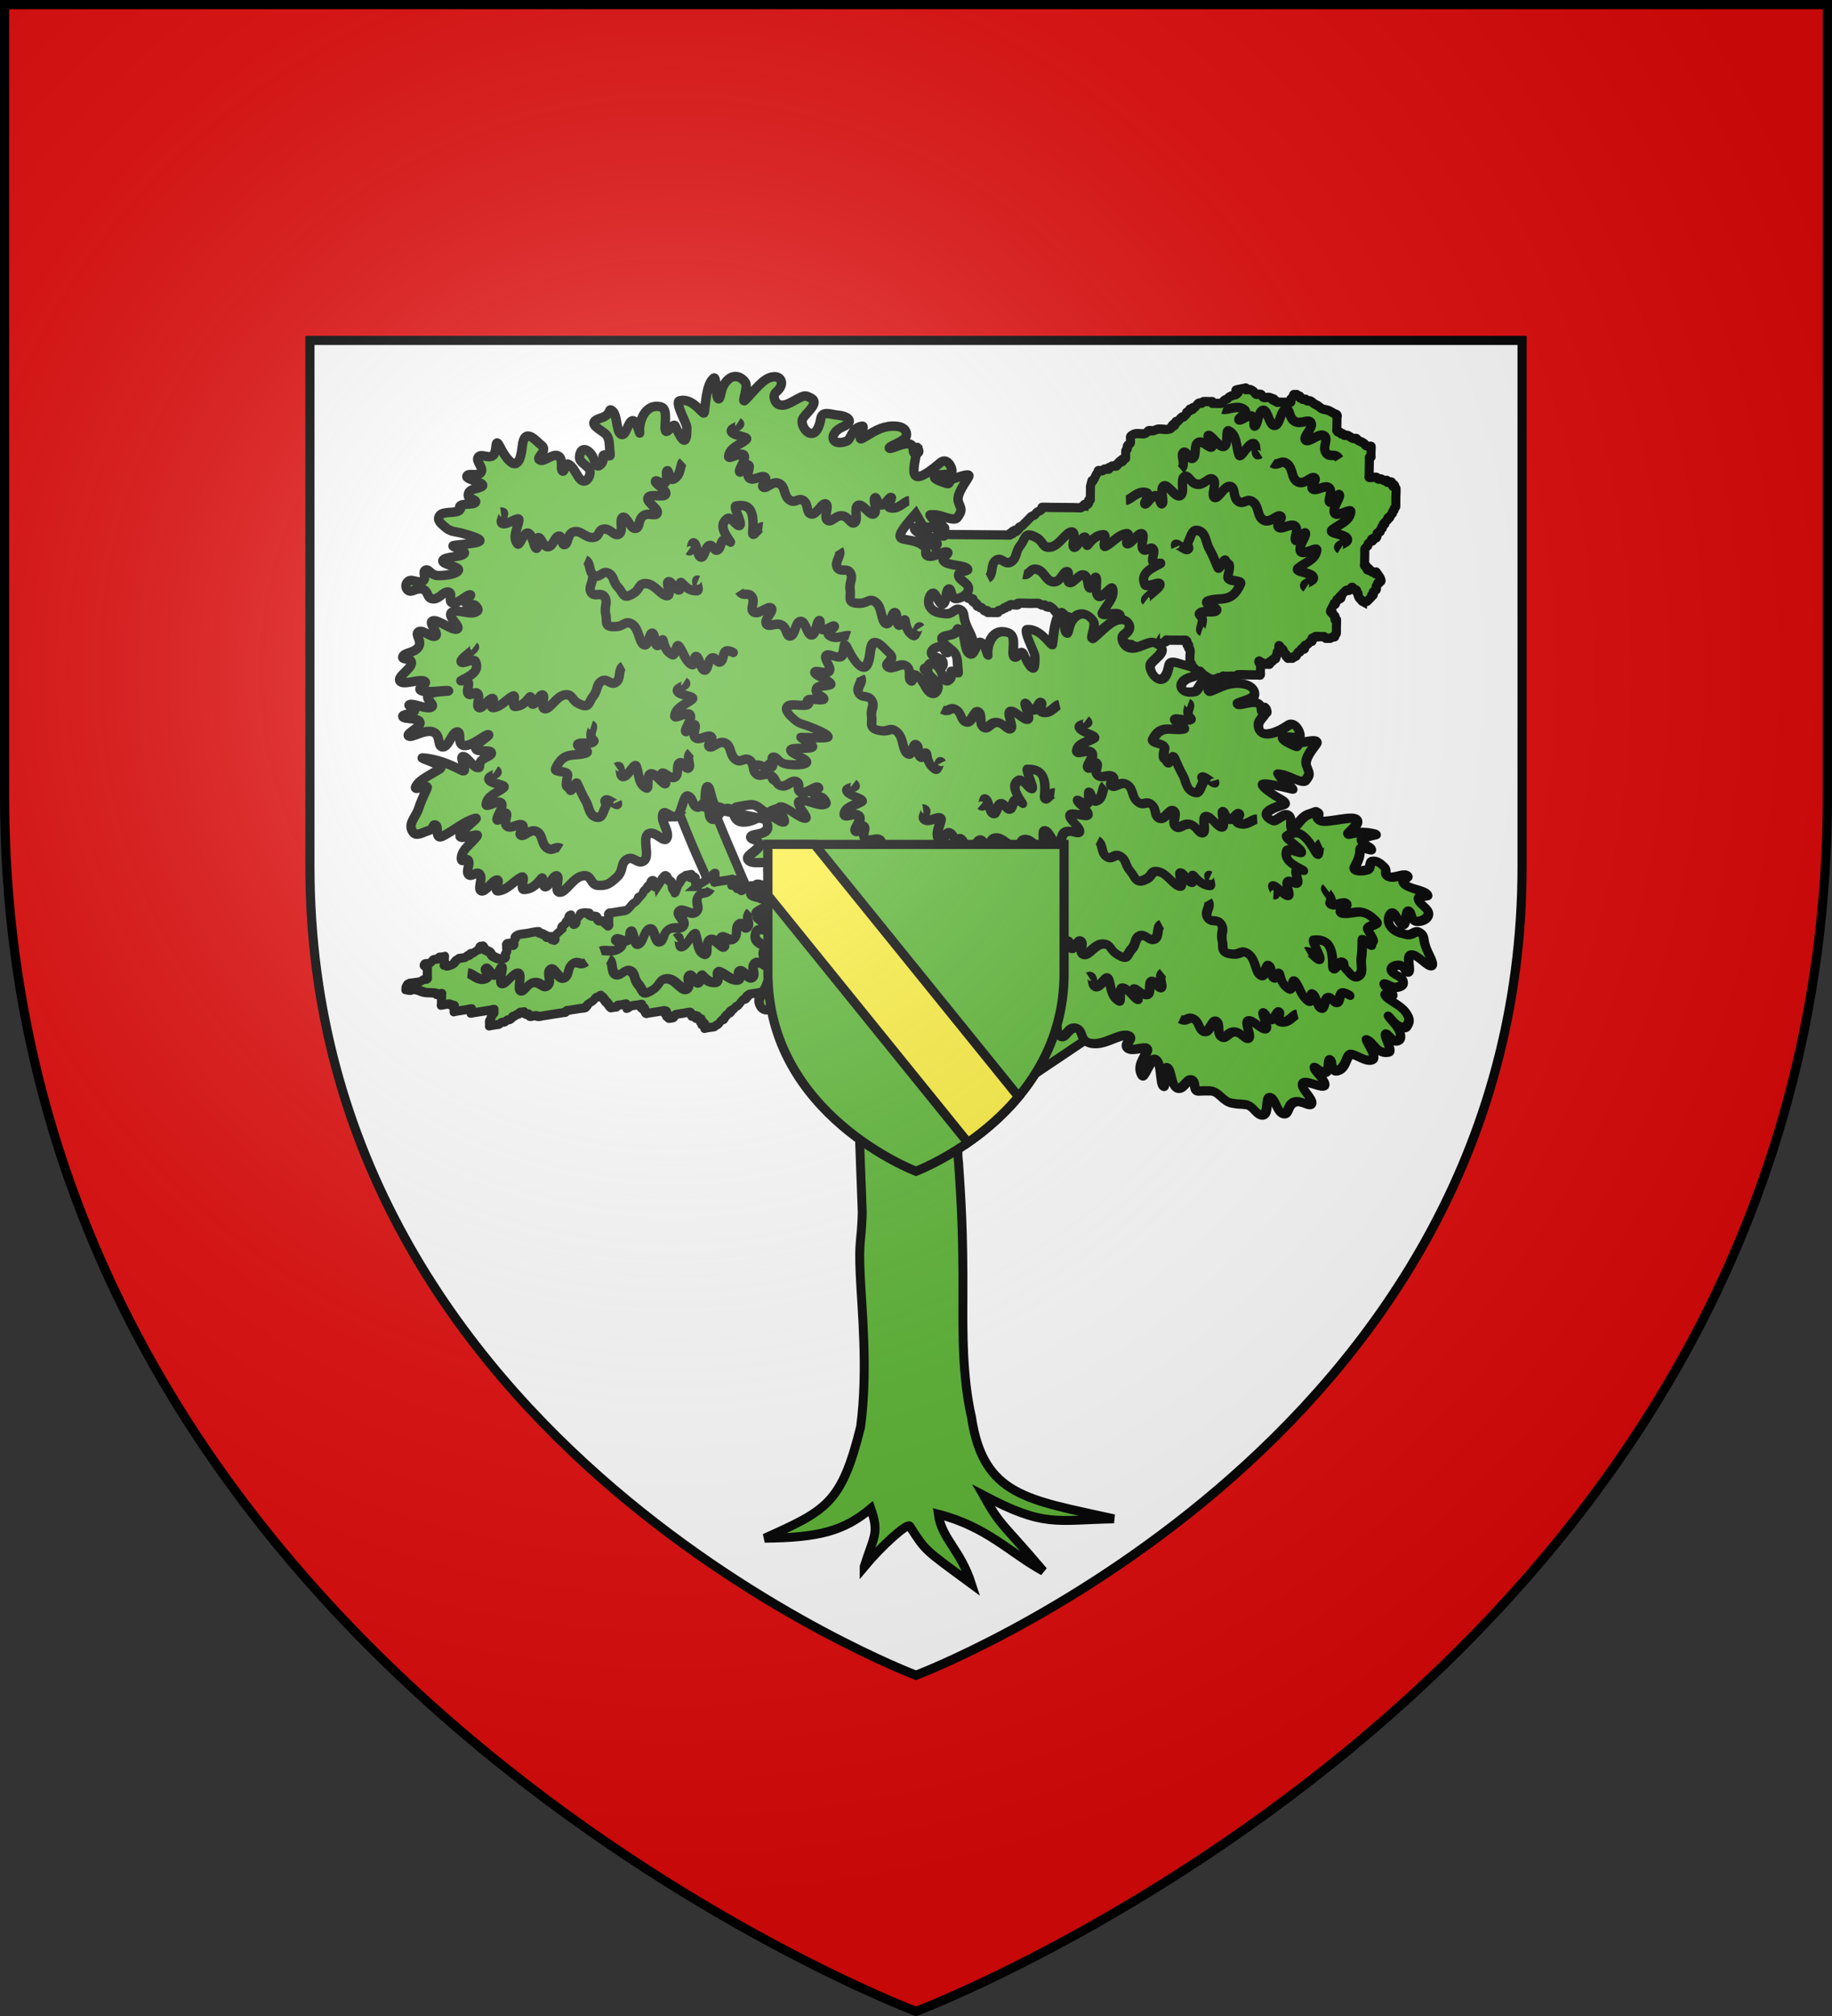 <svg xmlns="http://www.w3.org/2000/svg" xmlns:xlink="http://www.w3.org/1999/xlink" width="600" height="660" viewBox="-300 -300 600 660"><rect x="-300" y="-300" width="600" height="660" fill="#333333" stroke="none"/><defs><radialGradient id="a" gradientUnits="userSpaceOnUse" cx="-80" cy="-80" r="405"><stop style="stop-color:#fff;stop-opacity:.31" offset="0"/><stop style="stop-color:#fff;stop-opacity:.25" offset=".19"/><stop style="stop-color:#6b6b6b;stop-opacity:.125" offset=".6"/><stop style="stop-color:#000;stop-opacity:.125" offset="1"/></radialGradient><radialGradient xlink:href="#a" id="b" gradientUnits="userSpaceOnUse" cx="-80" cy="-80" r="405"/></defs><g style="display:inline"><path style="fill:#e20909" d="M-298.5-298.5h597V-40C298.5 246.2 0 358.39 0 358.39S-298.5 246.2-298.5-40z"/><path style="fill:#fff;stroke:#000;stroke-width:3;stroke-linecap:butt;stroke-linejoin:miter;stroke-miterlimit:4;stroke-opacity:1;stroke-dasharray:none;display:inline" d="M0 248.445s-198.5-74.786-198.5-264.849v-172.151h397v172.151C198.5 173.66 0 248.445 0 248.445z"/></g><g style="display:inline"><path style="fill:#5ab532;fill-opacity:1;fill-rule:evenodd;stroke:#000;stroke-width:2.93;stroke-linecap:butt;stroke-linejoin:miter;stroke-miterlimit:4;stroke-opacity:1;stroke-dasharray:none" d="M-16.965 212.925c5.687-6.847 13.953-14.242 14.887-13.348 5.375 8.38 4.707 7.533 20.232 18.958-3.66-11.358-9.728-14.67-10.85-22.822 16.01 4.117 23.43 12.654 34.401 18.654-13.81-16.324-13.687-14.286-19.644-24.846 20.054 10.588 23.576 8.1 42.778 7.716-28.18-6.28-42.797-7.35-46.676-33.336-3.023-13.273-2.852-28.2-2.799-39.536.099-20.905-.6-31.706-1.416-43.683-.931-7.322 1.077-9.835 5.052-14.393 5.124-5.794 39.114-26.827 43.886-31.22l-.224-9.07C32.382 39.342-4.092 85.97 8.272 46.32l66.613-150.989c-1.01-9.204 4.686-16.405-4.722-7.336L3.218 40.516C-3.982 53.157-7.755 69.772-7.78 64.275l-.371-44.211-15.73-2.777c.051 4.668 11.892 42.054 6.192 33.531l-21.926-23.967C-50.217 1.838-63.966-26.966-75.358-58.9l-4.659 18.374c12.313 34.282 35.819 78.56 54.384 100.336 2.644 3.327 7.46 5.899 7.177 14.085l.859 23.135c-.32 10.504-1.2 8.488-.682 20.16.517 11.672 2.62 31.211.137 49.925-6.225 25.276-11.348 27.397-31.412 36.465 17.729-.176 25.917-2.353 34.755-9.717 2.822 8.261 1.014 8.908-2.166 19.06z"/><path style="color:#000;fill:#5ab532;stroke:#000;stroke-width:3.27;stroke-linecap:butt;stroke-linejoin:miter;stroke-miterlimit:4;stroke-opacity:1;stroke-dasharray:none;stroke-dashoffset:0;marker:none;visibility:visible;display:inline;overflow:visible;enable-background:accumulate" d="M-158.108 42.835c-5.433 0-.607-.514-2.726.545-.216.108-1.524-.112-1.635 0-.129.128.128.416 0 .545-.129.128-.364 0-.546 0h-2.18c-.182 0-.546.182-.546 0s.727 0 .546 0h-1.09c-.182 0-.374-.058-.546 0-.385.128-.705.417-1.09.545-.32.106-3.756 0-4.362 0h-3.271c-.182 0-.464-.162-.545 0-.163.325 0 .727 0 1.09v2.727c0 .181-.129.416 0 .545.128.128.416-.129.545 0 .128.128.182.545 0 .545-.257 0-.315-.43-.545-.545-.163-.082-.383.081-.546 0-.23-.115-.315-.43-.545-.545-.166-.083-1.39 0-1.635 0-.182 0-.417-.129-.546 0-1.128 1.128 1.724-.045-.545 1.09-.162.081-.416-.129-.545 0-.128.128.129.417 0 .545-.128.129-.383-.081-.545 0-1.206.603-.17.339-.545 1.09-.115.23-.43.316-.546.546-.162.325.257.833 0 1.09-.128.129-.416-.128-.545 0-.13.13.124 2.18 0 2.18-.257 0-.363-.363-.545-.544-.363-.364-.805-.663-1.09-1.09-.101-.152.081-.383 0-.546-.367-.734-.724-.356-1.09-1.09-.082-.163.128-.417 0-.545-.13-.129-.417.128-.546 0-.128-.129.129-.417 0-.546-.128-.128-.363 0-.545 0-2.482 0-.031-.257-1.636.546-.162.08-.382-.082-.545 0-.835.417-.426.971-1.09 1.635-.129.129-.417-.128-.545 0-.288.287-.208.865-.546 1.09-.302.202-.833-.256-1.09 0-.257.258.202.789 0 1.09-.226.34-.765.302-1.09.546-.412.309-.663.805-1.09 1.09-.152.101-.418-.128-.546 0-.257.258.257.834 0 1.09-.129.13-.383-.08-.545 0-.23.116-.316.431-.545.546-.163.081-.364 0-.546 0-.181 0-.545.182-.545 0s.727 0 .545 0h-2.18c-.182 0-.383.081-.546 0-.23-.115-.315-.43-.545-.545-.045-.023-1.565-.023-1.635 0-.386.128-.705.417-1.09.545-.173.058-.418-.128-.546 0-.129.129.081.383 0 .545-.115.23-.43.316-.545.546-.072.143 0 1.895 0 2.18 0 .153-.043 2.641 0 2.726.081.163.464-.162.545 0 .162.325-.115.746 0 1.09.162.488.86.631 1.09 1.091.082.163-.128.417 0 .545.129.129.417-.128.546 0 .275.276-.31 1.165-.546 1.636l-.545 1.09c-.182 0-.417-.128-.545 0-.129.129.081.383 0 .546-.115.23-.43.315-.545.545-.082.162.128.416 0 .545-.129.128-.383-.081-.545 0-2.27 1.134.582-.038-.546 1.09-.128.129-.416-.128-.545 0-.128.129.081.383 0 .546-.047.093-1.568 1.613-1.635 1.635-.345.115-.746-.115-1.09 0-.489.163-.577 1.09-1.091 1.09-.257 0-.332-.402-.545-.545-.339-.225-.804-.258-1.09-.545-.13-.128.08-.383 0-.545-.116-.23-.431-.315-.546-.545-.081-.163.057-.373 0-.545-.33-.99-.467-1.012-1.09-1.636-.182-.182-.316-.43-.546-.545a31.272 31.272 0 0 0-1.635 0c-.145.072-1.563 1.49-1.636 1.635-.081.163.129.417 0 .546-.128.128-.417-.129-.545 0-.257.257.162.765 0 1.09-.115.23-.403.331-.545.545-1.201.275-.288 1.122-.545 1.636-.115.23-.43.315-.546.545-.081.162.129.417 0 .545-.128.129-.416-.128-.545 0-.128.129.129.417 0 .545-.128.129-.417-.128-.545 0-.243.243.278 1.28.545 1.636 2.529 3.372.113.33 1.636 1.09.23.115.315.43.545.545.162.082.383-.08.545 0 .23.115.315.43.545.546.163.081.417-.129.546 0 .128.128-.129.416 0 .545 1.128 1.128-.045-1.724 1.09.545.081.163-.129.417 0 .545.128.129.417-.128.545 0 .129.129 0 .364 0 .545v3.816c0 .246.083 1.47 0 1.636-.073.147-1.017.944-1.09 1.09-.082.163.081.384 0 .546-.115.23-.364.364-.545.545-.182.182-.316.43-.546.545-.162.082-.416-.128-.545 0-1.128 1.129 1.724-.044-.545 1.09-.582.292-.729-.539-1.09.546-.115.345.201.788 0 1.09-.226.339-.804.258-1.09.546-.13.128.08.382 0 .545-1.81 1.808.256-.514-.546 1.09-.115.23-.43.316-.545.545-.082.163.128.417 0 .546-.129.128-.417-.129-.545 0-.129.128.08.382 0 .545-.23.46-.861.63-1.09 1.09-.082.163.128.417 0 .545-.13.129-.418-.128-.546 0-.287.288-.32.753-.545 1.09-.143.215-.43.316-.545.546-.082.163.08.383 0 .545-.115.23-.43.316-.546.545-.08.163.082.383 0 .546-.115.23-.43.315-.545.545-.08.162 0 2.744 0 3.271 0 .126-.097 3.077 0 3.271.115.23.43.316.545.545.082.163-.128.417 0 .546 1.128 1.128-.044-1.724 1.09.545.082.162-.128.417 0 .545.273.273 1.364-.273 1.636 0 .129.129-.128.417 0 .545.257.257.746-.115 1.09 0 .386.129.706.417 1.091.545.345.115.765-.162 1.09 0 .23.115.316.43.546.546.376.188 2.534-.192 2.726 0 .128.128 0 .363 0 .545v5.997c0 .182.128.417 0 .545-.129.129-.417-.128-.545 0-.129.129 0 .364 0 .545v1.636c0 .145-.09 1.59 0 1.636.325.162.737-.089 1.09 0 1.581.395.638.425 1.636 1.09.782.521 1.398.57 2.18 1.09.214.143.302.464.546.546.344.115.737-.089 1.09 0 .63.157 1.55.932 2.18 1.09.353.088.746-.115 1.091 0 .244.081.315.43.545.545.163.082.364 0 .546 0 .181.182.315.43.545.545.162.082.382-.08.545 0 .23.115.43.316.545.546.081.162 0 .363 0 .545v3.816c0 .364-.201.788 0 1.09.226.339.727.364 1.09.546.727.363 1.41.833 2.181 1.09.711.237 1.492.25 2.181.545.602.259 1.074.754 1.636 1.09.348.21.742.337 1.09.546.562.337 1.027.847 1.636 1.09.337.135.745-.115 1.09 0 .244.082.301.464.545.546.345.115.746-.115 1.09 0 .245.08.316.43.546.545.162.081.417-.129.545 0 .129.128-.128.416 0 .545.129.129.383-.081.545 0 .23.115.316.43.545.545.163.081.364 0 .546 0 1.045 0 .255.163 1.09-1.09.143-.214.43-.316.545-.545.163-.325-.325-.928 0-1.09.325-.163.727 0 1.09 0h3.272c.182 0 .383-.082.545 0 .23.114.315.43.545.544.163.082.383-.08.545 0 2.496 1.248-2.313-.226 1.636 1.09.58.194 1.602-.192 2.18 0 .489.163.593.967 1.091 1.091.53.132 1.107-.132 1.636 0 .076.02.932.985 1.09 1.09.338.226.705.417 1.09.546.213.07 1.552-.085 1.636 0 .129.128-.178.58 0 .545 7.355-1.47.523-.12 3.271-2.18.46-.346 1.102-.333 1.636-.546.377-.15.752-.32 1.09-.545.214-.143.332-.403.546-.545.338-.226.752-.32 1.09-.546.428-.285.63-.86 1.09-1.09.198-.099 2.347 0 2.726 0 .182 0 .417-.129.546 0 .128.129-.129.417 0 .545.128.129.363 0 .545 0 .513 0 2.416.104 2.726 0 .244-.081.315-.43.545-.545.325-.163.765.163 1.09 0 .655-.327.982-1.308 1.636-1.636.163-.08.417.129.545 0 .129-.128-.128-.416 0-.545.257-.257.834.257 1.09 0 .13-.128-.128-.416 0-.545.288-.287.804-.258 1.091-.545.129-.129-.081-.383 0-.545.115-.23.364-.364.545-.546.182-.181.316-.43.545-.545.163-.081.394.101.546 0 .427-.285.727-.727 1.09-1.09.182-.182.315-.43.545-.545.163-.082.417.128.545 0 .129-.129-.08-.383 0-.546 1.135-2.269-.037.583 1.09-.545 1.091-1.09-.18-1.272 1.636-1.635 1-.2 2.811.2 3.817 0 .563-.113 1.069-.451 1.635-.546.538-.09 1.107.133 1.636 0 .25-.062.331-.402.545-.545.338-.225.696-.446 1.09-.545.353-.088.728 0 1.091 0 1.308 0 2.095.239 3.271-.545.214-.143.464-.302.545-.545.084-.25-.12-1.939 0-2.181.372-.744.719-.347 1.09-1.09.163-.326-.162-.766 0-1.091.116-.23.465-.301.546-.545.045-.136-.056-2.67 0-2.726.129-.129.383.081.545 0 2.27-1.135-.583.037.545-1.09.182-.182.909.181 1.09 0 .13-.13-.128-.417 0-.546.13-.128.417.129.546 0 .129-.128-.129-.416 0-.545.129-.128.417.129.545 0 .129-.128-.128-.417 0-.545.112-.112 1.42.108 1.636 0 .23-.115.315-.43.545-.545.163-.082.417.128.545 0 .129-.129-.128-.417 0-.546.112-.111 1.42.109 1.636 0 .23-.114.315-.43.545-.545.216-.108 1.524.112 1.636 0 .128-.128-.082-.382 0-.545.115-.23.413-.325.545-.545.418-.697.672-1.484 1.09-2.181 1.104-1.839.125 1.683 1.09-2.18.089-.353 0-.728 0-1.091v-3.271c0-.182-.128-.417 0-.546.13-.128.417.129.546 0 .257-.257-.163-.765 0-1.09.551-1.103 1.265-.175 1.635-.545.129-.129 0-.364 0-.545.182 0 .383.081.546 0 .23-.115.315-.43.545-.546.201-.1 2.796 0 3.271 0h7.633c.446 0 3.111.08 3.27 0 .163-.08-.08-.382 0-.545.116-.23.332-.402.546-.545.338-.225.752-.32 1.09-.545.638-.425.453-.665 1.09-1.09.34-.226.766-.302 1.091-.546.412-.308.727-.727 1.09-1.09l1.636-1.636c.182-.181.332-.402.546-.545.338-.225.803-.258 1.09-.545.128-.129-.129-.417 0-.545 2.128-2.128.293.126 1.636-.546 2.269-1.134-.583.038.545-1.09.257-.257.833.257 1.09 0 .129-.128-.128-.417 0-.545.022-.022 1.98 0 2.18 0h19.083c.545 0 1.1.107 1.635 0 .399-.08.692-.466 1.09-.545.186-.037 2.324.134 2.727 0 .385-.129.705-.417 1.09-.546.173-.057.383.082.545 0 .23-.114.316-.43.546-.545.436-.218 1.2.218 1.635 0 .23-.115.316-.43.545-.545.163-.081.383.081.546 0 .23-.115.331-.403.545-.545.338-.226.803-.258 1.09-.545.129-.129-.128-.417 0-.546 2.128-2.127.293.127 1.636-.545.23-.115.315-.43.545-.545.163-.081.417.129.545 0 .182-.182-.182-.908 0-1.09.129-.129.364 0 .545 0 .182-.364.258-.803.546-1.09.128-.13.416.128.545 0 .128-.13-.081-.383 0-.546.115-.23.43-.315.545-.545.163-.325-.257-.833 0-1.09.129-.129.417.128.545 0 .129-.129 0-.364 0-.546 0-.2.022-2.159 0-2.18h-1.635c-.244-.082-.316-.43-.546-.546-.325-.162-.888.303-1.09 0-.319-.478-.332-1.102-.545-1.635-.151-.378-.417-.705-.545-1.09-.193-.58.193-1.602 0-2.181-.082-.244-.43-.316-.546-.546-.08-.162.129-.416 0-.545-.128-.128-.416.129-.545 0-.257-.257.257-.833 0-1.09-.128-.129-.416.128-.545 0-.128-.129.172-.488 0-.545-.346-.116-3.616 0-4.362 0H-67.605c-.181 0-.416.128-.545 0-.128-.129.129-.417 0-.546-.128-.128-.383.082-.545 0-.23-.115-.364-.363-.545-.545-.182-.182-.43-.315-.545-.545-.082-.163.162-.464 0-.545-.326-.163-.746.115-1.09 0-1.703-.568.18-.364-.546-1.09-.664-.665-1.218-.256-1.636-1.091-.081-.163.129-.417 0-.545-.128-.129-.382.081-.545 0-.23-.115-.315-.43-.545-.545-.163-.082-.383.08-.545 0-.46-.23-.63-.861-1.09-1.09-.326-.163-.834.256-1.091 0-.129-.13.128-.418 0-.546-.129-.129-.364 0-.545 0-.447 0-3.112-.08-3.271 0-.163.081.15.444 0 .545-.479.319-1.122.288-1.636.545-.23.115-.315.43-.545.546-.163.08-.383-.082-.545 0-.23.114-.316.43-.546.545-.162.081-.363 0-.545 0-.182.181-.315.43-.545.545-.377.188-2.535-.191-2.726 0-.129.128.172.488 0 .545-.35.117-3.619 0-4.362 0-.652 0-2.915.119-3.27 0-.386-.128-.697-.447-1.091-.545-.353-.088-.746.115-1.09 0-.244-.081-.302-.464-.546-.545-2.36-.787.2 1.042-2.18-.545-.63-.42-1.007-1.217-1.636-1.636-.151-.1-.37.044-.545 0-.558-.14-1.079-.406-1.636-.545-.176-.044-.394.1-.545 0-3.617-3.617 1.028.514-2.181-1.09-.163-.082.128-.417 0-.546-.287-.287-.727-.363-1.09-.545-.364-.182-.705-.417-1.09-.545-.173-.058-.374.057-.546 0-.386-.129-.727-.364-1.09-.545-.364-.182-.753-.32-1.09-.546-.215-.142-.316-.43-.546-.545-.163-.081-.383.081-.545 0-2.495-1.247 2.313.226-1.636-1.09-.345-.115-.765.162-1.09 0-.662-.331-.429-.76-1.09-1.09-.326-.163-.746.114-1.091 0a4.613 4.613 0 0 1-1.09-.546c-.214-.142-.302-.464-.546-.545-.504-.168-2.217.17-2.726 0-3.949-1.316.86.157-1.635-1.09-.163-.082-.364 0-.545 0-.364-.182-.753-.32-1.09-.546-.215-.142-.302-.464-.546-.545-2.482 0-.031.257-1.636-.545-.216-.108-1.524.111-1.635 0-.129-.129.162-.464 0-.545-.325-.163-.734.071-1.09 0-.564-.113-1.073-.433-1.636-.545-.357-.072-.727 0-1.09 0-.182 0-.383.08-.546 0-.727-.364-.363-.727-1.09-1.09-.163-.082-.364 0-.545 0h-.546c-.545 0-1.148-.245-1.635 0-.364.18-.32.751-.545 1.09a2.3 2.3 0 0 1-.546.545l-1.635 1.09c-.182 0-.383-.081-.545 0-.23.115-.316.43-.546.545-.162.082-.416-.128-.545 0-.128.129.129.417 0 .546-.128.128-.363 0-.545 0h-4.907c-.245 0-1.47.082-1.635 0-1.103-.552-.175-1.266-.546-1.636-.128-.129-.416.128-.545 0-.257-.257.163-.765 0-1.09-.115-.23-.483-.296-.545-.546-.176-.705 0-1.454 0-2.18v-2.181c0-.182.129-.417 0-.545-.128-.129-.417.128-.545 0-.257-.257.162-.766 0-1.09-.115-.23-.727-.364-.545-.546.181-.182.802.545.545.545-1.11 0-1.43-1.26-2.181-1.635-.325-.163-.833.257-1.09 0-.129-.129.128-.417 0-.546-.129-.128-.383.082-.546 0-.23-.115-.33-.402-.545-.545-.881-.588-1.817-1.09-2.726-1.635z" transform="matrix(-.904 -.007 .016 -.931 -47.123 -38.86)"/><path d="M-460.958-162.193c-1.64-.559-5.305 1.87-7.954-.257-1.346-1.082 2.699-2.924 2.058-3.449-.64-.525-3.146 1.876-4.62 1.35-1.475-.526-.251-3.976-1.278-3.453-1.028.522-1.067 5.483-2.831 5.543-1.764.059-2.205-5.396-4.226-5.306-2.02.09-2.028 5.297-3.857 5.665-1.829.367-1.118-3.022-3.458-4.196s-4.909 1.134-5.9-.5c-.993-1.635 3.118-4.927 1.932-6.038-1.185-1.111-4.814 2.674-6.673 1.593-1.859-1.08.647-3.882-.761-5.917-1.409-2.036-3.368.15-4.872-2.226M-426.419-194.483c-1.738.086-4.159 3.676-7.453 2.681-1.674-.506 1.332-3.692.531-3.942-.8-.25-2.162 2.888-3.734 2.943-1.571.055-1.812-3.582-2.553-2.722-.742.86 1.194 5.459-.413 6.161-1.606.702-4.183-4.177-6.015-3.353-1.832.825.232 5.64-1.312 6.651-1.544 1.01-2.235-2.382-4.864-2.608-2.629-.227-4.086 2.85-5.652 1.702-1.567-1.146.923-5.697-.614-6.288-1.537-.592-3.387 4.238-5.534 3.921-2.148-.317-.945-3.825-3.056-5.19-2.111-1.364-3.053 1.375-5.387-.268-2.335-1.642-1.453-5.09-3.95-6.302-2.496-1.212-4.66 2.076-6.036 1.454-1.377-.622 1.874-3.074.53-3.942-1.343-.868-4.337 1.616-5.903.47-1.567-1.147.597-4.436-.363-5.056-.96-.62-3.03 3.531-3.475 2.574-.445-.957 2.748-4.92 1.696-6.402-1.052-1.484-6.076 1.95-5.904.468.39-3.333 4.051-4.28 6.7-6.382 1.599-1.268-4.87-1.406-5.631-3.104-.763-1.698 4.98-2.137 2.582-3.688M-389.694-220.841c-2.423-.458-2.203 2.421-4.935 1.791-2.732-.63-3.282-4.14-5.992-4.312-2.71-.172-3.37 3.677-4.847 3.624-1.476-.052.485-3.54-1.057-3.832-1.542-.292-3.26 3.13-5.11 2.666-1.851-.464-1.19-4.312-2.292-4.52-1.101-.209-1.344 4.4-2.115 3.686-.77-.713.552-5.572-.968-6.54-1.52-.97-4.69 4.096-5.112 2.666-.947-3.219 1.968-5.477 3.526-8.416.94-1.773-4.913.547-6.256-.73-1.344-1.275 3.635-3.853.881-4.373" style="fill:none;stroke:#000;stroke-width:3.356;stroke-linecap:butt;stroke-linejoin:miter;stroke-miterlimit:4;stroke-opacity:1;stroke-dasharray:none" transform="matrix(-.904 -.007 .016 -.931 -313.61 -320.279)"/><path d="M-444.812-210.814c1.231 2.816-3.154-1.314-4.282-.806-1.128.508.613 1.16-.23 2.837-.84 1.678-1.165 4.213-3.137 3.874-3.272-.564-2.953-3.927-4.479-6.46-1.057-1.754-2.054-3.993-3.171-6.501-.672-1.51-2.202 4.018-2.866 2.293-.742-1.927-2.123.492-.848-5.411.455-2.11-5.35-1.053-4.666-2.588 3.14-7.05 7.07-4.565 11.573-6.03 2.812-.916-3.763-2.317-3.062-3.361.7-1.044 4.582.01 5.862-.817 1.28-.827-.602-.845-.74-2.491-.14-1.647 1.26-3.735.184-4.094M-376.874-222.231c-2.198 1.222-.694 4.777-2.776 6.222-2.081 1.444-3.353-1.778-5.55-.445-2.198 1.334-1.313 3.334-3.239 5.778-1.99 2.525-1.32 5.234-6.013 2.666-2.414-1.32-1.966-3.666-5.088-3.11-3.123.555-5.32 5.332-7.402 5.332-2.081 0 .232-4.888-.925-5.333-1.156-.444-2.428 3.334-3.7 3.556-1.272.222-.467-3.836-1.388-2.667-2.05 2.6-3.473 3.416-5.55 3.556-1.608.107.794-4.887-.926-4-2.52 1.299-4.381 4.05-7.401 4.444-1.962.256.925-3.555-.463-3.555-1.388 0-3.7 4-5.088 3.555-1.388-.444.578-4-.463-5.333-1.04-1.333-2.775 1.111-3.7 0-.925-1.111.578-3.111 0-4.444-.579-1.334-4.22.033-2.313-.89 4.115-1.989 6.62-3.825 5.088-7.11-.674-1.446-5.435 1.444-5.55 0-.116-1.444 6.166-4.963 5.088-5.777" style="fill:none;stroke:#000;stroke-width:3.356;stroke-linecap:butt;stroke-linejoin:miter;stroke-miterlimit:4;stroke-opacity:1;stroke-dasharray:none" transform="matrix(-.904 -.007 .016 -.931 -313.61 -320.279)"/><path style="fill:none;stroke:#000;stroke-width:3.356;stroke-linecap:butt;stroke-linejoin:miter;stroke-miterlimit:4;stroke-opacity:1;stroke-dasharray:none" d="M-309.504-49.113c-2.11-1.365-3.053 1.374-5.387-.269-2.334-1.643-1.453-5.09-3.95-6.302-2.496-1.212-4.66 2.076-6.036 1.454-1.376-.622 1.874-3.074.53-3.942-1.343-.869-4.336 1.615-5.903.469-1.566-1.147.597-4.435-.362-5.055-.96-.62-3.031 3.53-3.476 2.574-.445-.957 2.748-4.92 1.696-6.403-1.052-1.483-6.076 1.95-5.903.47.389-3.335 4.05-4.282 6.7-6.383 1.598-1.269-4.87-1.407-5.632-3.105-.762-1.698 4.98-2.137 2.582-3.687M-276.442-51.664c-2.075 1.802.341 4.924-.758 5.935-1.098 1.01-2.312-2.785-3.638-1.893-1.326.892.01 4.469-1.666 5.461-1.677.993-4.094-2.13-5.04-1.492-.948.637 2.34 3.987 1.25 4.041-1.09.055-3.79-4.232-5.609-3.822-1.819.41-.29 6.149-1.666 5.462-3.098-1.547-2.702-5.171-3.791-8.301-.657-1.89-3.116 3.86-5.04 3.933-1.923.073-.285-5.234-2.653-3.64" transform="matrix(-.904 -.007 .016 -.931 -162.341 -196.34)"/><path style="fill:#5ab532;fill-opacity:1;fill-rule:evenodd;stroke:#000;stroke-width:3.619;stroke-linecap:butt;stroke-linejoin:miter;stroke-miterlimit:4;stroke-opacity:1;stroke-dasharray:none" d="M-242.727-257.185c-2.47 0-4.53-3.297-4.94-.528-.413 2.77 2.695 6.103 1.734 8.608-.96 2.506-4.529-3.032-7.137-1.582-2.607 1.45.736 8.666-1.735 10.38-2.47 1.714-3.98-2.11-6.587-.528-2.608 1.583-1.098 4.352-3.843 6.857s-3.843 3.296-7.137 3.165c-3.294-.132-2.333-4.352-6.039-3.692-3.705.659-6.313 6.329-8.783 6.329-2.47 0 .274-5.802-1.098-6.33-1.373-.527-2.882 3.956-4.392 4.22-1.51.264-.554-4.552-1.647-3.165-2.432 3.086-4.122 4.054-6.588 4.22-1.906.128.944-5.8-1.098-4.747-2.99 1.542-5.199 4.807-8.783 5.274-2.328.304 1.098-4.22-.55-4.22-1.646 0-4.39 4.748-6.038 4.22-1.647-.527.686-4.747-.549-6.329-1.235-1.582-3.294 1.319-4.392 0-1.098-1.318.687-3.692 0-5.274-.686-1.583-2.862 1.376-2.745-1.055.163-3.37 3.777-5.411 6.04-8.44 1.14-1.527-6.451 1.715-6.589 0-.137-1.713 7.616-7.245 6.04-6.856-4.28 1.057-7.912 4.465-12.627 6.857-3.337 1.693-1.373-3.692-2.745-4.22-1.373-.527-.55 1.45-2.745 2.11-2.196.66-4.746 2.445-6.039.528-2.144-3.181 1.148-5.643 2.196-8.967.726-2.302 1.937-4.948 3.294-7.911.816-1.784-5.41 1.424-4.392-.528 1.137-2.18 2.974-3.132 9.333-6.857 2.272-1.33-8.644-4.386-6.588-4.219 5.236.426 9.85 2.186 14.822 4.747 3.106 1.6-.96-5.01.55-5.274 1.51-.264 3.705 3.823 5.49 4.22 1.783.395.274-1.188 1.646-2.638 1.373-1.45 4.392-1.978 3.843-3.165-.549-1.186-5.764.132-6.039-1.582-.274-1.714 6.039-5.01 4.941-5.274-1.098-.264-6.313 4.483-9.333 4.22-3.019-.265-.686-5.407-2.744-5.275-2.06.132-3.157 5.802-5.49 5.802s-.55-4.747-3.843-5.802c-3.294-1.055-8.097 2.505-9.333 1.582-1.235-.923 4.941-3.428 4.392-5.274-.549-1.846-6.039-1.055-6.588-2.11-.549-1.055 3.706-.923 4.392-2.11.686-1.187-3.294-2.241-1.647-2.637 1.647-.396 6.45 1.978 8.235 1.055 1.784-.923-2.745-3.165-1.098-4.747 1.647-1.582 8.372-1.187 7.686-1.582-.687-.396-8.098.923-10.43 0-2.334-.923 3.156-2.77 1.097-3.692-2.059-.923-8.097 1.714-9.332 0-1.236-1.715 4.117-4.484 4.391-6.857.275-2.374-3.98-1.055-3.294-2.637.687-1.583 4.53-1.319 6.04-3.692 1.509-2.374-1.648-4.747 0-5.802 1.646-1.055 5.214 2.637 6.587 1.582 1.372-1.055-3.157-5.142-1.098-5.802 2.059-.659 7.548 3.956 9.333 3.165 1.784-.791-3.843-4.747-2.196-6.33 1.647-1.582 6.45.66 8.783 0 2.333-.659 1.373-1.713.55-2.636-.824-.923-3.295 0-3.844-1.055-.549-1.055 2.883-3.165 1.647-3.165-1.235 0-4.529 3.428-6.587 3.165-2.059-.264.274-3.824-1.647-4.22-1.922-.395-3.569 2.901-6.039 2.637-2.47-.263-1.51-2.9-3.843-3.692-2.333-.79-4.117 1.319-5.49.528-1.372-.791-1.372-2.77 0-3.692 1.373-.923 3.843 1.055 5.49 0 1.647-1.055-.412-3.692 1.098-4.22 1.51-.527 1.784 2.11 4.94 2.11 3.157 0 7.275-.66 7.687-2.11.411-1.45-6.588-2.11-6.04-3.692.55-1.582 7.137-1.187 8.235-2.637 1.098-1.45-6.298-2.839-3.842-3.165 6.794-.901 16.893-1.003 2.744-4.747-2.18-.577-3.98-.395-6.038-2.11-2.059-1.714-3.569-3.032-2.196-4.746 1.372-1.714 6.725-.528 7.685-2.11.961-1.582-.644.226-.095-1.224s5.215-.528 6.038-1.582c.824-1.055-2.745-1.319-2.745-2.638 0-1.318.523-2.125 2.745-2.637 8.01-1.846-3.568-3.164-3.294-4.747.283-1.626 4.392.264 5.49-1.582 1.098-1.846-2.196-4.22-1.098-5.802 1.098-1.582 3.431.528 5.49-.527 2.059-1.055.659-7.754 2.745-3.692 2.327 4.531 7.417 12.438 8.693.117.83-8.013 5.528-1.869 7.227-.645 3.107 2.239-2.196 4.747-.549 5.802 1.647 1.055 4.941-2.637 7.137-1.582 2.196 1.055.686 5.01 1.647 5.802.96.79.686-3.165 2.196-2.638 1.51.528 2.885 3.198 3.843 4.747 2.84 4.595 5.39-.845 4.391-2.637-.844-1.515-3.965-2.86-3.842-4.747.29-4.459 3.369-3.136 4.94-.527.938 1.556 1.267 4.723 2.745 3.692 2.73-1.904.189-4.3 2.292-4.05 1.831.216 2.059 1.45 1.647-2.11-.215-1.855.106-4.7-2.005-6.284-2.717-2.038-7.01-4.079-1.289-5.847 4.315-1.334 2.47-4.22 4.392-2.637 1.921 1.582 1.372 8.043 3.294 8.966 1.921.923 2.607-5.01 4.392-5.274 1.784-.264 3.002 6.816 2.744 4.22-.351-3.552 1.935-11.127 8.235-9.495 2.84.736 1.135 7.014 1.647 8.967.535 2.04 3.1-3.31 3.843-1.583 4.27 9.93 4.522 3.813 4.392.254-.05-1.358-4.739-9.507-2.745-10.021 4.887-1.262 8.695 5.04 9.332 4.747.344-.158.434-3.55 1.039-6.952.48-2.704 1.286-5.414 2.804-6.508 1.085-.782.686 7.252 1.647 7.912.96.659.804-2.906 2.196-5.275 2.608-4.438 6.176-3.895 8.235-1.055 1.375 1.899-1.779 8.652 0 6.857 1.817-1.834 3.384-3.728 4.94-5.304 1.886-1.91 3.736-3.474 6.04-3.662 2.875-.236 4.45 2.867 1.046 5.782-1.892 1.62-.347 4.311.6 4.766 2.196 1.055 3.98-.121 7.137-1.836 3.156-1.714 3.343-1.604 5.49-.527 3.943 1.978-2.828 6.334-3.294 8.439-.757 3.416 5.247 9.989 7.136-.528.564-3.134 3.804-1.55 6.588-1.308 3.65.318 6.786 2.395 1.78 4.533-5.316 2.27-4.866 7.74 1.514 5.488 1.904-.672 1.82-5.229 6.039-5.802 1.519-.206-2.304 5.983 0 4.747 1.887-1.012 3.727-2.308 5.827-3.292 1.681-.787 3.53-1.374 5.701-1.455 4.26-.157 5.764 1.583 5.49 3.692-.274 2.11-6.862 3.956-6.588 4.747.275.791 5.078-2.11 7.686-1.582 2.608.527.549 4.088 2.745 3.692 2.196-.396-.273-2.949.418-2.279-1.207 7.332-4.907 17.515 8.784 5.802 2.717-2.384 4.94 2.373 4.392 3.692-.55 1.319-6.04.527-6.588 1.582-.55 1.055 2.47 1.978 4.392 2.638 1.921.659.726-1.124 2.922-1.783 2.196-.66 6.41-2.305 5.861-.855-.299.791-1.805 2.754-2.92 4.875-.931 1.77-1.59 3.65-1.048 5.05 1.118 2.893 1.536 3.023-.423 5.898-1.17 1.717-6.314-1.054-8.784-1.054-2.47 0-1.922-.264-1.098 1.054.823 1.319 6.877 4.491 4.392 4.22-10.382-1.133-15.565-1.25-6.039 3.692 1.927 1 5.47 1.909 2.745 3.165l-7.257-12.584c-12.386 13.966-2.859 7.337 3.294 12.659 1.51 1.318-.549 3.164 1.647 3.692 2.196.527 5.627-2.11 7.137-1.583 1.51.528-3.02 2.11-1.098 3.692 1.921 1.583 7.41 1.319 8.783 2.637 1.373 1.32-3.43.66-3.293 2.638.137 1.978 4.117 3.032 3.842 5.274-.274 2.242-3.019 3.692-4.94 3.692-1.922 0-1.51-4.22-2.745-3.692-1.235.527-.687 5.406-2.196 5.802-1.51.395-2.608-4.483-3.843-4.22-1.235.264-2.333 3.297-1.098 5.275 1.235 1.978 3.157 2.373 6.039 2.637 2.882.264 3.568-2.505 5.49-1.582 1.92.923 1.097 2.11 2.195 5.274 1.098 3.165 3.569 6.33 2.196 7.384-1.372 1.055-5.49-4.088-7.685-3.165-2.196.923 0 5.67-1.098 6.857-1.098 1.187-1.647-2.241-3.294-2.11-1.647.132-3.569 1.187-3.294 2.638.274 1.45 3.843 1.582 4.392 3.164.549 1.582-.412 2.506-2.196 3.165-1.784.66-4.53-1.319-4.94-.528-.413.792 3.156 2.506 3.293 3.692.137 1.187-3.98-.527-2.745 1.055 1.235 1.583 5.627 2.637 7.686 5.275 2.058 2.637 1.235 3.824.549 5.274-.687 1.45-1.51 1.187-3.294.527-1.784-.659-3.98-3.823-3.843-3.164.137.66 3.706 3.428 4.392 5.802.686 2.373-.275 3.296-1.647 3.692-1.373.395-3.157-3.297-3.843-2.11-.686 1.187 2.891 6.085 1.098 6.857-4.339 1.868-5.718-3.166-8.235-3.692-1.465-.307 3.855 5.68 2.196 7.384-2.267 2.329-7.272-1.617-8.783-.528-1.653 1.192-5.49 7.384-5.49 7.384-2.009-.528-1.235-4.483-2.196-4.22-.96.265-.137 4.22-1.647 5.275-1.51 1.055-4.254-2.373-4.392-1.055-.137 1.319 4.941 4.615 3.843 6.33-1.098 1.714-10.854-1.45-12.09.527-1.235 1.978 7.973 5.406 7.15 7.384-.824 1.978-3.844-.923-6.588.528-2.745 1.45-2.059 5.406-4.392 5.274-2.333-.132-3.02-6.197-4.941-5.802-1.921.396-.412 6.33-2.745 7.384-2.333 1.055-3.568-3.164-6.588-3.164-3.019 0-2.058.3-5.49.169-3.43-.132-4.94-4.088-8.234-3.692-3.294.395-3.157.517-4.94.781-1.785.264-1.046 1.949-2.968 1.949-1.921 0-2.385-1.817-4.718-1.949-2.334-.132-2.47-7.742-3.843-7.742-1.373 0-.55 8.401-1.647 7.742l29.346 5.896c-1.921-1.187 3.431-5.274 0-5.274s-8.783 5.274-13.724 5.274c-4.941 0-3.02-5.01-6.039-5.274-3.02-.264-3.98 4.747-6.039 4.22-2.058-.528-.686-5.143-2.196-6.33-1.51-1.187-2.058 2.242-3.842 1.582-1.785-.66-1.236-3.296-3.294-4.22-2.059-.922-2.47 8.017-4.941 8.017z" transform="matrix(.851 0 0 .851 127.742 186.293)"/><path style="fill:none;stroke:#000;stroke-width:3.619;stroke-linecap:butt;stroke-linejoin:miter;stroke-miterlimit:4;stroke-opacity:1;stroke-dasharray:none" d="M-236.792-281.973c-2.075 1.802.341 4.924-.758 5.935-1.098 1.01-2.312-2.785-3.638-1.893-1.326.892.01 4.469-1.666 5.461-1.677.993-4.093-2.13-5.04-1.492-.948.637 2.34 3.987 1.25 4.041-1.09.055-3.79-4.232-5.609-3.822-1.819.41-.29 6.149-1.666 5.462-3.098-1.547-2.702-5.171-3.791-8.301-.657-1.89-3.116 3.86-5.04 3.933-1.923.073-.284-5.234-2.653-3.64M-175.67-326.862c-1.641-.558-5.306 1.871-7.954-.257-1.347-1.082 2.698-2.924 2.057-3.448-.64-.525-3.146 1.875-4.62 1.35-1.475-.527-.25-3.976-1.278-3.454-1.027.523-1.066 5.484-2.83 5.543-1.765.06-2.206-5.396-4.227-5.306-2.02.09-2.028 5.298-3.857 5.665-1.828.367-1.118-3.021-3.458-4.195-2.34-1.175-4.909 1.133-5.9-.501-.992-1.635 3.118-4.927 1.933-6.038-1.185-1.11-4.815 2.675-6.674 1.594-1.859-1.081.647-3.882-.761-5.918s-3.368.15-4.872-2.225M-173.514-278.965c-1.74.086-4.16 3.676-7.454 2.681-1.674-.505 1.332-3.692.531-3.942-.8-.25-2.162 2.888-3.733 2.943-1.572.055-1.813-3.582-2.554-2.722-.742.86 1.194 5.46-.412 6.161-1.607.703-4.184-4.177-6.016-3.352-1.831.824.232 5.64-1.312 6.65-1.544 1.011-2.235-2.381-4.864-2.608-2.629-.226-4.086 2.85-5.652 1.703-1.567-1.147.923-5.697-.614-6.289-1.537-.592-3.386 4.239-5.534 3.922-2.148-.317-.945-3.825-3.056-5.19-2.11-1.364-3.053 1.375-5.387-.268-2.334-1.643-1.453-5.09-3.95-6.303-2.496-1.212-4.66 2.077-6.036 1.455-1.376-.622 1.874-3.074.53-3.942-1.343-.869-4.337 1.615-5.903.468-1.567-1.146.597-4.434-.363-5.055-.96-.62-3.03 3.532-3.475 2.575-.445-.958 2.748-4.92 1.696-6.403-1.052-1.484-6.076 1.95-5.904.469.39-3.334 4.051-4.281 6.7-6.382 1.599-1.269-4.869-1.407-5.631-3.105-.762-1.698 4.98-2.137 2.582-3.687M-152.756-378.821c-1.739.086-4.16 3.676-7.453 2.681-1.675-.506 1.331-3.692.53-3.942-.8-.25-2.161 2.888-3.733 2.943-1.572.055-1.813-3.582-2.554-2.722-.742.86 1.195 5.459-.412 6.161s-4.184-4.177-6.015-3.352c-1.832.824.231 5.64-1.313 6.65-1.544 1.011-2.234-2.382-4.863-2.608-2.63-.226-4.086 2.85-5.653 1.703-1.567-1.147.923-5.698-.614-6.29-1.537-.591-3.386 4.24-5.534 3.923-2.147-.317-.945-3.825-3.056-5.19-2.11-1.364-3.053 1.374-5.387-.268-2.334-1.643-1.453-5.091-3.95-6.303-2.496-1.212-4.66 2.076-6.036 1.455-1.376-.622 1.874-3.074.53-3.943-1.342-.868-4.336 1.616-5.903.47-1.566-1.147.597-4.436-.362-5.056-.96-.62-3.031 3.531-3.476 2.574-.445-.957 2.748-4.919 1.696-6.402-1.051-1.484-6.076 1.95-5.903.469.389-3.334 4.05-4.281 6.7-6.383 1.598-1.268-4.87-1.406-5.632-3.104-.762-1.698 4.981-2.137 2.582-3.688M-239.802-393.826c-1.24 1.173-.568 5.402-3.718 6.76-1.601.69-1.557-3.61-2.329-3.286-.77.325.38 3.539-.756 4.583-1.137 1.044-3.831-1.521-3.791-.405.04 1.116 4.667 3.319 3.951 4.869-.716 1.55-6.015-.453-6.814 1.332-.8 1.785 4.072 4.069 3.616 5.81-.455 1.74-3.317-.355-5.439 1.153s-1.085 4.737-3.048 4.88c-1.964.142-3.249-4.848-4.807-4.31-1.558.539.399 5.33-1.426 6.463-1.824 1.134-3.35-2.256-5.872-1.929-2.521.327-1.332 2.976-4.213 3.237-2.88.262-4.605-2.878-7.31-2.191-2.703.687-2.047 4.526-3.506 4.939-1.46.413-.724-3.494-2.329-3.286-1.604.208-2.125 3.976-4.089 4.118-1.964.143-2.62-3.696-3.766-3.548-1.146.15.176 4.574-.818 4.143-.994-.432-1.347-5.431-3.158-5.87-1.812-.437-3.195 5.336-4.09 4.119-2.014-2.74.07-5.786.597-9.047.318-1.968-4.613 2.056-6.356 1.273-1.744-.783 2.246-4.776-.62-4.404M-286.754-244.984c-2.11-1.364-3.053 1.374-5.387-.268-2.334-1.643-1.453-5.09-3.95-6.303-2.496-1.212-4.66 2.077-6.036 1.455-1.376-.622 1.874-3.074.53-3.942-1.342-.869-4.336 1.615-5.903.468-1.566-1.146.597-4.435-.362-5.055-.96-.62-3.03 3.532-3.476 2.575-.444-.958 2.748-4.92 1.696-6.403-1.051-1.484-6.076 1.95-5.903.469.389-3.334 4.05-4.281 6.7-6.383 1.598-1.268-4.87-1.406-5.632-3.104-.762-1.698 4.981-2.137 2.582-3.687M-265.155-262.912c1.23 2.816-3.155-1.314-4.283-.807-1.128.508.613 1.16-.229 2.838-.841 1.677-1.166 4.213-3.138 3.873-3.271-.563-2.953-3.926-4.479-6.46-1.056-1.753-2.053-3.993-3.17-6.5-.673-1.51-2.202 4.018-2.866 2.292-.742-1.926-2.124.492-.849-5.41.456-2.11-5.35-1.053-4.665-2.588 3.14-7.05 7.07-4.565 11.572-6.03 2.812-.916-3.762-2.317-3.062-3.362.7-1.044 4.582.01 5.863-.816 1.28-.827-.602-.846-.741-2.492-.14-1.646 1.26-3.735.185-4.093M-262.755-315.194c-2.197 1.222-.694 4.777-2.776 6.222-2.081 1.444-3.353-1.778-5.55-.445-2.198 1.334-1.313 3.334-3.239 5.778-1.99 2.525-1.32 5.234-6.013 2.666-2.414-1.32-1.966-3.666-5.088-3.11-3.123.555-5.32 5.333-7.401 5.333-2.082 0 .23-4.89-.926-5.334-1.156-.444-2.428 3.334-3.7 3.556-1.272.222-.467-3.836-1.388-2.667-2.05 2.6-3.473 3.416-5.55 3.556-1.608.107.794-4.887-.926-4-2.52 1.299-4.38 4.05-7.401 4.444-1.961.256.925-3.555-.463-3.555-1.387 0-3.7 4-5.088 3.555-1.388-.444.578-4-.463-5.333-1.04-1.333-2.775 1.111-3.7 0-.925-1.111.578-3.111 0-4.444-.578-1.334-4.22.033-2.313-.89 4.115-1.989 6.62-3.825 5.088-7.11-.674-1.446-5.435 1.444-5.55 0-.116-1.444 6.166-4.963 5.088-5.777M-275.009-350.388c1.467 1.991-1.443 4.62-.178 6.767 1.265 2.147 3.82-.272 5.238 1.82 1.418 2.093-.255 3.556.435 6.549.712 3.092-1.072 5.286 4.308 4.833 2.767-.233 3.378-2.544 5.975-.788 2.597 1.756 2.52 6.978 4.412 7.812 1.891.834 1.911-4.535 3.155-4.476 1.244.06.76 4.003 1.82 4.714 1.06.712 2.09-3.299 2.42-1.867.733 3.184 1.673 4.496 3.5 5.455 1.414.742 1.4-4.76 2.578-3.264 1.726 2.19 2.223 5.437 4.798 7.005 1.671 1.018.702-3.602 1.963-3.046 1.262.556 1.627 5.118 3.082 5.27 1.454.152 1.21-3.867 2.735-4.662 1.525-.794 2.04 2.122 3.364 1.483 1.323-.639.824-3.06 1.929-4.04 1.104-.98 4.293 1.214 2.488.12M-173.476-291.646c1.977.083-1.258-3.46.124-3.58 1.382-.122 4.064 3.659 5.404 3.095 1.34-.564-.955-3.933-.045-5.351.91-1.419 2.87.864 3.686-.324.816-1.187-.87-3.047-.421-4.425.45-1.379 4.205-.336 2.22-1.088-4.287-1.621-6.955-3.23-5.741-6.636.534-1.5 5.55.963 5.528-.485-.022-1.449-6.61-4.404-5.614-5.31 3.332-3.028 6.379-3.314 11.142 4.825 1.558 2.662.857-3.2 1.966-3.743" transform="matrix(.851 0 0 .851 127.742 186.293)"/><path style="fill:none;stroke:#000;stroke-width:3.619;stroke-linecap:butt;stroke-linejoin:miter;stroke-miterlimit:4;stroke-opacity:1;stroke-dasharray:none" d="M-277.373-356c2.304 1.025 1.143 4.697 3.353 5.953 2.21 1.257 3.171-2.063 5.486-.927 2.314 1.136 1.622 3.205 3.771 5.47 2.22 2.341 1.81 5.098 6.241 2.13 2.279-1.526 1.61-3.823 4.773-3.542 3.162.28 5.802 4.846 7.875 4.664 2.073-.182-.693-4.848.417-5.392 1.11-.543 2.734 3.108 4.022 3.218 1.287.11.101-3.86 1.13-2.777 2.286 2.41 3.781 3.098 5.863 3.056 1.61-.033-1.254-4.798.543-4.065M-237.724-359.676c1.585 1.138.988-3.54 2.201-2.892 1.214.647 1.214 5.223 2.652 5.481 1.437.26 1.516-3.766 3.1-4.446 1.583-.68 1.864 2.266 3.234 1.727 1.37-.54 1.067-2.99 2.247-3.886 1.179-.895 3.672 1.998 2.47.302-2.591-3.659-3.852-6.432-.854-8.59 1.32-.95 4.022 3.799 4.853 2.59.831-1.209-2.883-7.215-1.528-7.425 4.529-.7 7.214.712 6.38 10.015-.272 3.043 2.584-2.18 3.82-2.03M-179.738-359.976c1.303 2.094-1.808 4.5-.719 6.734 1.09 2.234 3.83.01 5.078 2.201 1.246 2.19-.538 3.527-.09 6.562.464 3.135-1.49 5.191 3.91 5.136 2.777-.028 3.571-2.288 6.02-.346 2.449 1.943 1.955 7.144 3.775 8.115 1.82.971 2.268-4.381 3.504-4.23 1.235.15.438 4.046 1.438 4.834 1 .788 2.346-3.135 2.56-1.683.478 3.229 1.31 4.606 3.056 5.697 1.35.844 1.775-4.643 2.83-3.065" transform="matrix(.851 0 0 .851 127.742 186.293)"/><path style="color:#000;fill:#5ab532;stroke:#000;stroke-width:3.526;stroke-linecap:butt;stroke-linejoin:miter;stroke-miterlimit:4;stroke-opacity:1;stroke-dasharray:none;stroke-dashoffset:0;marker:none;visibility:visible;display:inline;overflow:visible;enable-background:accumulate" d="M-292.772 168.23c-1.312-.938-3.02-1.286-4.362-2.18-.213-.143-.315-.43-.545-.546-.162-.08-.394.101-.545 0-.734-.489-1.139-1.587-1.636-1.09-.043.044 0 2.297 0 2.726 0 .182.182.545 0 .545-.181 0-.181-.545 0-.545.182 0 .129.417 0 .545-.128.129-.363 0-.545 0h-5.452c-.181 0-.416-.128-.545 0-.131.131.131 2.05 0 2.181-.128.128-.417.128-.545 0-.129-.129.081-.383 0-.545-.115-.23-.364-.364-.545-.545-.107-.107-.69-.947-1.09-.546-.13.129 0 .364 0 .546 0 .257.024 2.7 0 2.726-.258.257-.766-.163-1.091 0a1.25 1.25 0 0 0-.545.545c-.082.162.181.545 0 .545-1.135 0-.22-.765-.546-1.09-.017-.018-1.503 0-1.635 0-.545 0-1.25-.386-1.636 0-.53.53-.095 1.58-.545 2.18-.218.291-.833-.257-1.09 0-.273.273.272 1.363 0 1.636-.129.128-.364 0-.546 0-.363 0-.765.163-1.09 0-.162-.081.129-.417 0-.545-.128-.129-.417-.129-.545 0-.131.131.131 2.05 0 2.18-.129.13-.364 0-.545 0h-5.997c-.182 0-.417-.128-.546 0-.128.13.129.417 0 .546-.128.128-.416-.129-.545 0-.128.128.081.382 0 .545-.115.23-.464.301-.545.545-.132.395.18 2.001 0 2.18-.129.13-.417-.128-.545 0-.025.026 0 2.47 0 2.727 0 .38.098 2.529 0 2.726a1.25 1.25 0 0 1-.545.545c-.123.061-2.052 0-2.181 0h-.545c-.182 0-.546-.182-.546 0 0 1.939 1.216.671 1.636 1.09.128.129-.081.383 0 .546.115.23.315.43.545.545.163.081.417-.129.545 0 .129.128.129.417 0 .545-.287.287-.742.336-1.09.545-.562.337-1.074.754-1.636 1.09-.348.21-.752.32-1.09.546-.214.142-.315.43-.545.545-.163.081-.417-.128-.545 0-.129.129.128.417 0 .545-.025.025-2.47 0-2.726 0-.182 0-.417-.128-.546 0-.128.129 0 .364 0 .546 0 .257-.024 2.7 0 2.726.129.128.417-.129.546 0 .052.052 0 2.518 0 2.726v.545c0 .181.128.416 0 .545-.018.017-1.504 0-1.636 0h-3.816c-.364 0-.766-.163-1.09 0-.163.081.128.417 0 .545-.13.129-.418-.128-.546 0-.129.129 0 .364 0 .545v2.726c0 .182-.129.417 0 .546.128.128.417-.129.545 0 .257.257-.201.787 0 1.09.943 1.415.974.831 2.18 1.635.215.143.332.403.546.546 1.062.707 1 .545 2.18.545.183 0 .675.128.546 0-.287-.287-.752-.32-1.09-.545-.38-.253-.808-1.111-1.09-.546-.09.18 0 2.307 0 2.726v11.995c0 .182-.163.626 0 .545l1.09-1.09c0-.182-.129-.417 0-.546.287-.287.803-.257 1.09-.545.129-.128-.128-.416 0-.545.129-.128.383.081.545 0 .23-.115.364-.363.546-.545.181-.182.43-.315.545-.545.08-.162 0-2.744 0-3.272v-.545c0-.181-.163-.464 0-.545.325-.162.727 0 1.09 0 .364 0 .765-.162 1.09 0 .163.081 0 .364 0 .545.364.182.705.417 1.09.545 1.008.336.26-.831 1.637.546.128.128-.129.416 0 .545.128.128.363 0 .545 0 .363 0 .765-.163 1.09 0 .163.081-.128.417 0 .545.257.257.833-.257 1.09 0 .468.467-1.116 1.428 1.09.545 3.215-1.285.638-.606 2.182-1.635.338-.226.752-.32 1.09-.546.214-.142.315-.43.545-.545.163-.081.383.082.545 0 2.496-1.247-2.313.226 1.636-1.09.345-.115.765.162 1.09 0 .23-.115.316-.43.546-.545.145-.073 3.024 0 3.27 0 .286 0 2.038-.072 2.182 0 2.269 1.134-.583-.038.545 1.09.128.129.417-.128.545 0 .129.129-.162.464 0 .545.325.163.746-.115 1.09 0 .414.138 1.68 1.93 2.181 2.181.163.081.383-.081.545 0 .46.23.631.86 1.09 1.09.163.082.384-.08.546 0 2.27 1.135-.583-.037.545 1.09.129.13.383-.08.545 0 .23.116.316.431.546.546.162.081.416-.128.545 0 .128.129-.129.417 0 .545.128.129.417-.128.545 0 .129.129-.081.383 0 .545.603 1.206.338.17 1.09.546.655.327.982 1.308 1.636 1.635.163.082.383-.081.545 0 .23.115.316.43.545.545.144.072 1.896 0 2.181 0h1.09c.182 0 .465.163.546 0 .162-.325-.115-.745 0-1.09.567-1.702.363.182 1.09-.545.257-.257-.257-.834 0-1.09.129-.129.417.128.545 0 .257-.258-.257-.834 0-1.09.129-.13.383.08.546 0 .23-.116.315-.431.545-.546.162-.081.417.128.545 0 1.128-1.128-1.724.044.545-1.09.325-.163.834.256 1.09 0 .335-.334.465-1.427 1.091-1.636.31-.103 2.213 0 2.726 0 .291 0 2.57-.078 2.726 0 2.269 1.134-.583-.038.545 1.09.077.077 1.524.056 1.636 0 .23-.115.363-.363.545-.545.182-.182.464-.301.545-.545.115-.345-.162-.765 0-1.09.082-.163.417.128.545 0 1.128-1.129-1.723.044.546-1.09.166-.084 1.39 0 1.635 0h4.362c.182 0 .382.08.545 0 .896-.449.588-1.428 1.09-2.182.101-.15.364 0 .546 0 .181-.181.43-.315.545-.545.162-.325-.325-.928 0-1.09.325-.163.727 0 1.09 0 .447 0 2.373-.118 2.726 0 .386.128.705.416 1.09.545.935.311.338-.13.546-.545.115-.23.43-.316.545-.546.081-.162-.163-.463 0-.545.325-.162.727 0 1.09 0h1.636c.182 0 .417-.128.545 0 .129.129-.128.417 0 .546.129.128.364 0 .545 0h1.09c.183 0 .383.08.546 0 .496-.248 1.554-2.072 1.636-2.181.154-.206.39-.34.545-.546.393-.524.697-1.11 1.09-1.635l.545-.545c.182 0 .417.128.546 0 .128-.129-.182-.545 0-.545.406 0 .704.416 1.09.545.172.057.383-.082.545 0 .46.23.663.805 1.09 1.09.102.068 2.146 1.056 2.181 1.09.129.129-.128.417 0 .546.129.128.417-.129.546 0 .128.128-.173.487 0 .545.517.172 1.09 0 1.635 0h5.452c.182 0 .417-.129.545 0 .129.128-.128.417 0 .545.129.129.364 0 .546 0h8.178c.545 0 1.097.09 1.635 0 .567-.094 1.069-.45 1.636-.545.538-.09 1.13.202 1.635 0 .478-.191.663-.805 1.09-1.09.152-.101.395.1.546 0 1.963-1.309.207-1.09 2.18-1.09.182 0 .417-.13.546 0 .128.128-.163.463 0 .544.325.163.746-.115 1.09 0 .244.082.316.43.546.545.325.163.833-.257 1.09 0 .128.129-.129.417 0 .546 1.017 1.017 1.597.253 2.18.545.23.115.316.43.546.545.162.081.363 0 .545 0 .364 0 .746-.115 1.09 0 .244.081.316.43.546.545.162.082.363 0 .545 0h2.725c.183 0 .418.129.546 0 .129-.128 0-.363 0-.545 0-.545.173-1.118 0-1.636-.081-.243-.43-.315-.545-.545-.081-.162.081-.382 0-.545-.115-.23-.43-.315-.545-.545-.082-.163.128-.417 0-.545-.129-.129-.417.128-.545 0-.053-.053-.007-1.633 0-1.636.517-.172 1.09 0 1.635 0h5.452c.132 0 1.618.018 1.636 0 .127-.127-.146-1.6 0-1.635.705-.177 1.454 0 2.18 0h3.816c.183 0 .465.162.546 0 .176-.353-.196-1.985 0-2.181.287-.288.727-.364 1.09-.545.364-.182.697-.447 1.09-.546.304-.076 2.633.094 2.727 0 .128-.128 0-.363 0-.545V194.4c0-.182-.163-.464 0-.545.43-.488 1.148.244 1.636 0 .23-.115.306-.45.545-.545 1.391-.557 2.958-.565 4.361-1.09 1.59-.597 2.192-1.366 3.817-1.636 6.2-1.034-1.952 1.014 2.726-.546.172-.057.416.129.545 0 .128-.128 0-.363 0-.545 0-.182.081-.383 0-.545-1.135-2.27.037.583-1.09-.545-.129-.129.128-.417 0-.545-.129-.129-.364 0-.546 0-.426 0-3.518.099-3.816 0-.386-.129-.705-.417-1.09-.546-.213-.07-1.551.085-1.636 0-.129-.128 0-.363 0-.545v-3.271c0-.182-.081-.383 0-.545.115-.23.43-.316.545-.545.081-.163-.128-.417 0-.546.129-.128.417.129.545 0 .129-.128.129-.416 0-.545-.128-.128-.363 0-.545 0-.545 0-1.107.132-1.635 0-.5-.125-.631-.86-1.09-1.09-.297-.148-2.033.149-2.182 0-.128-.129.129-.417 0-.545-.128-.129-.363 0-.545 0-.132 0-1.618-.018-1.635 0-.129.128.181.545 0 .545-.182 0 0-.727 0-.545v2.726c0 .181.128.416 0 .545-.129.128-.383-.082-.546 0-.23.115-.301.464-.545.545-.692.23-2.283-.25-2.726-.545-.151-.101.129-.417 0-.545-.128-.129-.417.128-.545 0-.129-.129.128-.417 0-.546-.129-.128-.383.082-.545 0-1.348-.673.188-.545-1.09-.545-.462 0-1.888.098-2.181 0-.244-.081-.316-.43-.546-.545-.325-.163-.833.257-1.09 0-.129-.129.128-.417 0-.545-.257-.257-.746.115-1.09 0-.655-.218-1.527-.873-2.181-1.09-.173-.058-.464.162-.545 0-.163-.326.162-.766 0-1.091-.082-.163-.364 0-.546 0-.181 0-.416-.129-.545 0-.463.463-.627 1.172-1.09 1.636-.464.463-1.173.627-1.636 1.09-.463.463-.627 1.172-1.09 1.636-.311.31-2.08 1.42-2.726 1.635-.345.115-.727 0-1.09 0-.364 0-.766.163-1.091 0-.163-.081 0-.363 0-.545v-.545c0-1.279.128.257-.545-1.09-.087-.174 0-2.24 0-2.727 0-.181.128-.416 0-.545-.129-.128-.364 0-.545 0h-.546c-.181 0-.382-.081-.545 0-.303.152-.914 1.09-1.09 1.09-.182 0 0-.363 0-.545 0-.363.115-.745 0-1.09-.082-.244-.43-.315-.545-.545-.38-.76.838-1.154-1.09-1.636-.43-.107-2.705 0-3.272 0-1.266 0-3.306-.176-4.362 0-.253.042-.331.403-.545.545-.338.226-.742.336-1.09.546-.562.337-1.074.753-1.636 1.09-.274 1.201-1.121.288-1.635.545-2.27 1.135.582-.037-.546 1.09-.128.13-.382-.08-.545 0-.23.115-.288.546-.545.546-.182 0 0-.364 0-.545 0-.672.081-1.01-.545-1.636l-2.181-1.636c0-.363.202-.788 0-1.09-.225-.338-.803-.258-1.09-.545-.288-.288-.302-.766-.546-1.09-.308-.412-.805-.663-1.09-1.091-.217-.326.436-1.09-.545-1.09-.182 0 .057.372 0 .545-1.317 3.949.157-.86-1.09 1.635-.146.292.145.799 0 1.09-.116.23-.289.546-.546.546-.852 0-.474-1.423-.545-1.636-.081-.243-.363-.363-.545-.545l-.545-.545-.546-.545c0-.182.129-.417 0-.545-.053-.054-1.337-.075-1.635 0-3.53.882.029-.018-2.726 1.635-.493.296-1.187.186-1.636.545-.511.41-.579 1.227-1.09 1.636-.449.359-1.143.25-1.636.545-.44.265-.727.727-1.09 1.09-.182.182-.316.43-.545.546-.163.081-.417-.129-.546 0-.128.128.182.545 0 .545-.181 0 0-.364 0-.545v-3.817c0-.181.129-.416 0-.545-.128-.128-.363 0-.545 0h-4.906c-.364 0-.738.088-1.091 0-1.033-.258-1.457-.911-2.18-1.635-.183-.182-.332-.403-.546-.546-.338-.225-.752-.32-1.09-.545-.214-.142-.364-.363-.546-.545-.181-.182-.43-.315-.545-.545-.081-.163.129-.417 0-.545-.128-.129-.363 0-.545 0-.363-.364-.782-.68-1.09-1.09-.244-.326-.258-.804-.546-1.091-.287-.288-.803-.258-1.09-.545-.128-.129.081-.383 0-.546-.327-.654-1.308-.981-1.636-1.635-.08-.163.129-.417 0-.545-.363-.364-1.037.385-1.09.545-.115.345.115.745 0 1.09-.567 1.702-.363-.182-1.09.545-.129.129.181.546 0 .546-.257 0-.391-.34-.546-.546a19.093 19.093 0 0 1-1.09-1.635c-.209-.349-.258-.803-.545-1.09-.129-.13-.417.128-.545 0-.129-.13.128-.417 0-.546-.386-.386-1.006.418-1.09.545-.226.338-.302.766-.546 1.09-.308.412-.782.68-1.09 1.091-1.159 1.545-.143.569-.546 2.181-.098.394-.32.752-.545 1.09-.142.214-.43.316-.545.546-.081.162.081.707 0 .545l-1.09-2.726c-.182-.182-.403-.332-.546-.545a4.613 4.613 0 0 1-.545-1.09c-.225-.678.448-.595-.545-1.091-.325-.163-.833.257-1.09 0-.129-.129.128-.417 0-.545-.018-.018-1.504 0-1.636 0-.182 0-.417-.129-.545 0-.257.257.325.927 0 1.09-.325.163-.765-.163-1.09 0-.163.081.128.417 0 .545-.129.129-.417-.128-.546 0-.128.129.03.366 0 .545-.152.914-.363 1.818-.545 2.726z" transform="matrix(-.851 .136 0 .851 -321.037 -113.142)"/><path d="M-558.78-108.954c-2.197 1.222-.694 4.778-2.775 6.222-2.082 1.444-3.354-1.778-5.551-.444-2.197 1.333-1.312 3.333-3.238 5.777-1.99 2.525-1.32 5.234-6.014 2.667-2.414-1.321-1.966-3.667-5.088-3.111-3.122.555-5.32 5.333-7.401 5.333-2.082 0 .231-4.889-.925-5.333-1.157-.445-2.429 3.333-3.7 3.555-1.273.222-.467-3.835-1.389-2.666-2.049 2.6-3.473 3.416-5.55 3.555-1.607.108.795-4.887-.926-4-2.519 1.3-4.38 4.05-7.4 4.444-1.962.256.924-3.555-.463-3.555-1.388 0-3.7 4-5.089 3.555-1.387-.444.579-4-.462-5.333-1.041-1.333-2.776 1.111-3.7 0-.926-1.11.577-3.11 0-4.444-.579-1.333-4.22.033-2.314-.889 4.115-1.99 6.62-3.825 5.089-7.11-.674-1.447-5.436 1.444-5.551 0-.116-1.445 6.166-4.963 5.088-5.778M-555.74-112.587c-1.642-.559-5.306 1.87-7.955-.257-1.346-1.082 2.699-2.924 2.058-3.449-.64-.524-3.146 1.876-4.62 1.35-1.475-.526-.251-3.976-1.279-3.453-1.027.522-1.066 5.484-2.83 5.543-1.764.059-2.205-5.396-4.226-5.306-2.02.09-2.028 5.297-3.857 5.665-1.829.367-1.118-3.022-3.458-4.196s-4.909 1.134-5.9-.5c-.993-1.635 3.117-4.927 1.932-6.038-1.185-1.11-4.815 2.674-6.673 1.593-1.859-1.08.647-3.881-.762-5.917-1.408-2.036-3.367.15-4.871-2.225M-504.64-112.28c-1.72.21-3.963 3.992-7.273 3.227-1.683-.388 1.158-3.806.353-4-.805-.194-2.017 3.057-3.574 3.225-1.557.167-1.955-3.471-2.652-2.554-.698.917 1.424 5.402-.139 6.222-1.563.82-4.332-3.9-6.113-2.94-1.78.96.478 5.653-1.01 6.779-1.487 1.126-2.32-2.235-4.938-2.275-2.617-.04-3.927 3.156-5.531 2.115-1.604-1.04.665-5.792-.885-6.277-1.55-.485-3.173 4.502-5.317 4.337-2.143-.165-1.105-3.777-3.258-4.997-2.154-1.221-2.968 1.599-5.355.114" style="fill:none;stroke:#000;stroke-width:3.619;stroke-linecap:butt;stroke-linejoin:miter;stroke-miterlimit:4;stroke-opacity:1;stroke-dasharray:none" transform="matrix(-.851 .136 0 .851 -576.27 182.768)"/><path style="fill:none;stroke:#000;stroke-width:3.619;stroke-linecap:butt;stroke-linejoin:miter;stroke-miterlimit:4;stroke-opacity:1;stroke-dasharray:none" d="M183.09-185.052c-2.074 1.802.342 4.924-.757 5.935-1.099 1.01-2.312-2.785-3.638-1.893-1.326.892.01 4.47-1.667 5.461-1.677.993-4.093-2.129-5.04-1.492-.947.638 2.34 3.987 1.251 4.041-1.09.055-3.79-4.232-5.609-3.822-1.819.41-.29 6.15-1.667 5.462-3.098-1.547-2.701-5.17-3.79-8.3-.658-1.89-3.117 3.859-5.04 3.932-1.923.073-.285-5.234-2.653-3.64" transform="matrix(.851 -.136 0 .851 -210.234 180.847)"/><path d="M95.56 3.829c-2.47 0-4.528-3.297-4.94-.528-.412 2.77 2.696 6.103 1.735 8.608-.96 2.506-4.53-3.033-7.137-1.582-2.607 1.45.736 8.665-1.735 10.38-2.47 1.714-3.98-2.11-6.587-.528-2.608 1.582-1.098 4.351-3.843 6.857-2.745 2.505-3.843 3.296-7.137 3.164-3.294-.132-2.333-4.351-6.039-3.692-3.705.66-6.313 6.33-8.783 6.33-2.47 0 .274-5.802-1.098-6.33-1.373-.527-2.882 3.956-4.392 4.22-1.51.263-.554-4.552-1.647-3.165-2.432 3.086-4.122 4.054-6.588 4.22-1.907.128.944-5.8-1.098-4.747-2.99 1.542-5.199 4.807-8.783 5.274-2.328.304 1.098-4.22-.55-4.22-1.646 0-4.391 4.748-6.038 4.22-1.647-.527.686-4.747-.549-6.33-1.235-1.581-3.294 1.32-4.392 0-1.098-1.318.686-3.691 0-5.274-.686-1.582-2.862 1.377-2.745-1.054.163-3.37 3.777-5.411 6.039-8.44 1.141-1.527-6.45 1.715-6.588 0-.137-1.714 7.616-7.245 6.04-6.856-4.28 1.056-7.913 4.465-12.627 6.857-3.337 1.692-1.373-3.692-2.745-4.22-1.373-.527-.55 1.45-2.745 2.11-2.196.66-4.746 2.445-6.039.527C-7.595 6.45-4.303 3.988-3.255.664c.726-2.302 1.937-4.948 3.294-7.912.816-1.783-5.41 1.425-4.392-.527 1.136-2.18 2.973-3.133 9.333-6.857 2.271-1.33-8.644-4.386-6.588-4.22 5.235.426 9.85 2.186 14.822 4.748 3.106 1.6-.96-5.011.55-5.275 1.509-.263 3.705 3.824 5.489 4.22 1.784.395.275-1.187 1.647-2.637 1.372-1.45 4.392-1.978 3.843-3.165-.55-1.187-5.764.132-6.039-1.582-.274-1.714 6.039-5.011 4.94-5.275-1.097-.263-6.312 4.484-9.332 4.22-3.02-.264-.686-5.406-2.745-5.275-2.058.132-3.156 5.802-5.49 5.802-2.333 0-.548-4.747-3.842-5.802-3.294-1.054-8.098 2.506-9.333 1.583-1.235-.923 4.941-3.429 4.392-5.275-.549-1.846-6.039-1.054-6.588-2.11-.549-1.054 3.706-.922 4.392-2.11.686-1.186-3.294-2.24-1.647-2.636 1.647-.396 6.45 1.978 8.235 1.055C3.47-39.29-1.06-41.531.588-43.113c1.647-1.583 8.372-1.187 7.686-1.583-.687-.395-8.098.923-10.431 0-2.333-.923 3.157-2.769 1.098-3.692s-8.097 1.714-9.333 0C-11.627-50.102-6.274-52.87-6-55.244c.275-2.374-3.98-1.055-3.294-2.638.687-1.582 4.53-1.318 6.039-3.692 1.51-2.373-1.647-4.747 0-5.801 1.647-1.055 5.215 2.637 6.588 1.582 1.372-1.055-3.157-5.143-1.098-5.802 2.058-.66 7.548 3.956 9.332 3.165 1.785-.791-3.842-4.747-2.196-6.33 1.647-1.582 6.451.66 8.784 0 2.333-.659 1.373-1.714.55-2.637-.824-.923-3.295 0-3.844-1.055-.549-1.054 2.882-3.164 1.647-3.164s-4.529 3.428-6.588 3.164c-2.058-.263.275-3.824-1.646-4.22-1.922-.395-3.569 2.902-6.04 2.638-2.47-.264-1.509-2.9-3.842-3.692-2.333-.791-4.117 1.319-5.49.527-1.372-.79-1.372-2.769 0-3.692 1.373-.923 3.843 1.055 5.49 0 1.647-1.054-.412-3.692 1.098-4.22C1-91.637 1.274-89 4.43-89c3.157 0 7.275-.659 7.686-2.11.412-1.45-6.587-2.109-6.038-3.691.549-1.582 7.136-1.187 8.234-2.637 1.098-1.45-6.298-2.84-3.843-3.165 6.795-.901 16.894-1.004 2.745-4.747-2.18-.577-3.98-.395-6.038-2.11-2.06-1.714-3.569-3.032-2.196-4.747 1.372-1.714 6.725-.527 7.685-2.11.961-1.582-.645.227-.096-1.223.55-1.45 5.216-.528 6.04-1.583.823-1.055-2.746-1.318-2.746-2.637 0-1.318.522-2.125 2.745-2.637 8.01-1.846-3.568-3.165-3.294-4.747.282-1.626 4.392.264 5.49-1.582 1.098-1.846-2.196-4.22-1.098-5.802 1.098-1.582 3.431.527 5.49-.528 2.059-1.054.659-7.754 2.745-3.692 2.327 4.532 7.417 12.439 8.693.118.83-8.013 5.528-1.869 7.227-.645 3.106 2.238-2.196 4.747-.549 5.802 1.647 1.055 4.94-2.637 7.137-1.583 2.196 1.055.686 5.011 1.647 5.802.96.791.686-3.164 2.196-2.637 1.51.528 2.884 3.198 3.842 4.747 2.842 4.595 5.39-.846 4.392-2.637-.844-1.516-3.966-2.86-3.843-4.747.291-4.46 3.37-3.136 4.941-.528.938 1.557 1.266 4.724 2.745 3.693 2.73-1.904.189-4.3 2.292-4.05 1.831.216 2.059 1.45 1.647-2.11-.215-1.855.105-4.701-2.005-6.284-2.717-2.038-7.01-4.079-1.289-5.848 4.315-1.334 2.47-4.219 4.392-2.637 1.921 1.583 1.372 8.044 3.294 8.967 1.921.923 2.607-5.011 4.391-5.275 1.785-.263 3.002 6.816 2.745 4.22-.351-3.551 1.935-11.127 8.235-9.494 2.84.736 1.135 7.013 1.647 8.966.535 2.041 3.1-3.309 3.843-1.582 4.27 9.93 4.522 3.812 4.392.254-.05-1.359-4.739-9.507-2.745-10.021 4.887-1.262 8.695 5.04 9.332 4.746.344-.158.434-3.55 1.039-6.951.48-2.704 1.286-5.414 2.804-6.508 1.085-.782.686 7.252 1.647 7.911.96.66.804-2.905 2.196-5.274 2.608-4.438 6.176-3.896 8.235-1.055 1.375 1.898-1.779 8.652 0 6.857 1.817-1.834 3.384-3.728 4.94-5.305 1.886-1.91 3.736-3.473 6.039-3.662 2.876-.235 4.451 2.868 1.047 5.783-1.892 1.62-.347 4.311.6 4.766 2.196 1.055 3.98-.122 7.137-1.836 3.156-1.714 3.343-1.604 5.49-.527 3.943 1.978-2.828 6.334-3.294 8.439-.757 3.416 5.247 9.989 7.136-.528.563-3.134 3.804-1.551 6.588-1.308 3.65.318 6.786 2.395 1.78 4.533-5.317 2.27-4.867 7.74 1.514 5.488 1.904-.672 1.82-5.229 6.039-5.802 1.518-.206-2.304 5.982 0 4.747 1.887-1.012 3.727-2.308 5.826-3.292 1.682-.788 3.53-1.375 5.702-1.455 4.26-.157 5.764 1.582 5.49 3.692-.275 2.11-6.862 3.956-6.588 4.747.275.791 5.078-2.11 7.686-1.582 2.607.527.549 4.087 2.745 3.692 2.196-.396-.273-2.95.418-2.28 1.761 1.709-2.81 4.855-2.745 7.385.16 6.245 7.776 1.71 11.529-1.582 2.717-2.384 4.94 2.373 4.391 3.692-.549 1.318-6.038.527-6.587 1.582-.55 1.055 2.47 1.978 4.392 2.637 1.921.66.726-1.123 2.922-1.783 2.196-.66 6.41-2.304 5.861-.854-.3.79-1.806 2.754-2.921 4.875-.93 1.77-1.589 3.649-1.047 5.05 1.118 2.893 1.536 3.022-.424 5.898-1.17 1.717-6.313-1.055-8.783-1.055-2.47 0-1.922-.263-1.098 1.055.823 1.319 6.877 4.49 4.392 4.22-10.382-1.133-15.565-1.251-6.04 3.692 1.927 1 5.471 1.909 2.746 3.164-4.001 1.844-9.538 5.02-3.843 6.857 1.185.382 4.117-3.692 6.039-3.165 1.921.528.18 6.484 1.647 5.275 2.324-1.918 3.258-5.324 6.587-6.857 2.825-1.3 2.333-1.582 3.294-1.055.96.528-1.784 2.242.55 3.165 1.26.499 4.965-.763 8.32-1.758 2.852-.846 5.452-1.498 6.083-.71 1.373 1.714-4.975 6.983-3.294 6.33 4.362-1.696 7.169-1.951 10.43-1.583 1.283.144-5.077 1.582-5.489 3.164-.412 1.583 3.98 2.11 3.843 3.165-.137 1.055-4.416-1.176-4.392 1.055.032 2.925-1.141 4.993-2.196 7.384-.667 1.513 3.157.923 4.94 0 1.785-.923.55-3.165 2.197-3.692 1.647-.528 2.882.264 4.392 1.582 1.51 1.319-.55 3.165 1.647 3.692 2.195.528 5.627-2.11 7.136-1.582 1.51.527-3.02 2.11-1.098 3.692 1.922 1.582 7.411 1.319 8.784 2.637 1.372 1.319-3.431.66-3.294 2.637.137 1.978 4.117 3.033 3.843 5.275-.275 2.241-3.02 3.692-4.94 3.692-1.922 0-1.51-4.22-2.746-3.692-1.235.527-.686 5.406-2.196 5.802-1.51.395-2.607-4.484-3.843-4.22-1.235.264-2.333 3.297-1.097 5.274 1.235 1.978 3.156 2.374 6.038 2.638 2.882.263 3.569-2.506 5.49-1.583 1.921.923 1.098 2.11 2.196 5.275 1.098 3.164 3.568 6.329 2.196 7.384-1.373 1.055-5.49-4.088-7.686-3.165-2.196.923 0 5.67-1.098 6.857-1.098 1.187-1.647-2.242-3.294-2.11-1.647.132-3.568 1.187-3.293 2.637.274 1.45 3.842 1.583 4.391 3.165.55 1.582-.411 2.505-2.196 3.165-1.784.659-4.529-1.32-4.94-.528-.412.791 3.156 2.505 3.293 3.692.138 1.187-3.98-.527-2.744 1.055 1.235 1.582 5.627 2.637 7.685 5.274 2.059 2.638 1.235 3.824.55 5.275-.687 1.45-1.51 1.186-3.295.527-1.784-.66-3.98-3.824-3.842-3.164.137.659 3.705 3.428 4.391 5.801.687 2.374-.274 3.297-1.647 3.692-1.372.396-3.156-3.296-3.842-2.11-.687 1.187 2.89 6.085 1.098 6.857-4.34 1.869-5.719-3.166-8.235-3.692-1.465-.306 3.854 5.68 2.196 7.384-2.267 2.33-7.272-1.617-8.784-.527-1.652 1.191-1.56 6.267-5.49 7.384-1.997.568-1.235-4.483-2.195-4.22-.961.264-.138 4.22-1.647 5.275-1.51 1.055-4.255-2.374-4.392-1.055-.137 1.319 4.94 4.615 3.843 6.33-1.098 1.713-7-1.451-8.235.527-1.235 1.978 4.117 5.406 3.294 7.384-.824 1.978-3.843-.923-6.588.527-2.745 1.45-2.058 5.407-4.392 5.275-2.333-.132-3.019-6.198-4.94-5.802-1.922.395-.412 6.33-2.745 7.384-2.333 1.055-3.569-3.165-6.588-3.165-3.02 0-2.059.301-5.49.17-3.43-.132-4.94-4.088-8.234-3.693-3.294.396-3.157.518-4.941.782-1.784.263-.275-4.22-2.196-4.22-1.922 0-3.157 4.352-5.49 4.22-2.333-.132-2.47-7.743-3.843-7.743-1.372 0-.549 8.402-1.647 7.743-1.098-.66-.686-9.589-2.745-10.38-2.058-.791-4.638 8.784-5.49 7.215-1.915-3.53 1.038-6.794 2.197-10.549.7-2.266-5.765 1.714-7.686.528-1.921-1.187 3.431-5.275 0-5.275s-8.784 5.275-13.724 5.275c-4.941 0-3.02-5.01-6.04-5.275-3.019-.263-3.98 4.747-6.038 4.22-2.059-.528-.686-5.143-2.196-6.33-1.51-1.186-2.058 2.242-3.843 1.583-1.784-.66-1.235-3.297-3.293-4.22-2.06-.923-2.47 8.017-4.941 8.017z" style="fill:#5ab532;fill-opacity:1;fill-rule:evenodd;stroke:#000;stroke-width:3.691;stroke-linecap:butt;stroke-linejoin:miter;stroke-miterlimit:4;stroke-opacity:1;stroke-dasharray:none" transform="matrix(.851 .118 0 .818 -46.16 22.464)"/><path d="M149.3-26.357c-2.075 1.803.34 4.925-.758 5.935-1.099 1.01-2.312-2.785-3.638-1.893-1.326.892.01 4.47-1.667 5.462s-4.093-2.13-5.04-1.492c-.947.637 2.34 3.986 1.251 4.04-1.09.056-3.79-4.231-5.609-3.821-1.819.41-.29 6.149-1.667 5.461-3.098-1.547-2.701-5.17-3.79-8.3-.658-1.89-3.117 3.86-5.04 3.932-1.923.073-.285-5.233-2.653-3.64M201.026-17.329c-1.686.415-3.32 4.394-6.754 4.044-1.745-.177.545-3.872-.291-3.965-.836-.093-1.525 3.242-3.054 3.594-1.53.353-2.514-3.167-3.064-2.183-.55.984 2.294 5.124.864 6.118-1.43.994-4.96-3.3-6.586-2.144-1.626 1.156 1.387 5.485.082 6.769-1.306 1.284-2.68-1.91-5.305-1.633-2.623.277-3.419 3.569-5.19 2.742-1.772-.826-.268-5.76-1.896-6.048-1.628-.288-2.447 4.798-4.618 4.896-2.17.097-1.714-3.57-4.064-4.507-2.35-.937-2.71 1.927-5.336.76M64.697 14.339c-1.641-.559-5.305 1.87-7.954-.257-1.347-1.082 2.698-2.924 2.058-3.449-.641-.524-3.146 1.876-4.62 1.35-1.475-.526-.252-3.976-1.279-3.453-1.027.522-1.066 5.484-2.83 5.543-1.765.059-2.206-5.396-4.226-5.306-2.021.09-2.029 5.297-3.857 5.665-1.83.367-1.119-3.022-3.458-4.196-2.34-1.174-4.91 1.134-5.901-.5-.992-1.635 3.118-4.927 1.933-6.038-1.185-1.11-4.815 2.674-6.674 1.593-1.858-1.08.648-3.881-.76-5.917-1.409-2.036-3.369.15-4.873-2.225M99.236-17.951c-1.739.086-4.16 3.676-7.453 2.681-1.675-.506 1.331-3.692.53-3.942-.8-.25-2.161 2.888-3.733 2.943-1.572.055-1.812-3.582-2.554-2.722-.741.86 1.195 5.459-.412 6.161s-4.183-4.177-6.015-3.352c-1.832.824.232 5.64-1.312 6.65-1.545 1.011-2.235-2.382-4.864-2.608-2.63-.226-4.086 2.85-5.653 1.703-1.566-1.147.924-5.697-.613-6.29-1.537-.591-3.387 4.24-5.534 3.923-2.148-.317-.946-3.825-3.057-5.19-2.11-1.364-3.053 1.374-5.387-.268-2.334-1.643-1.453-5.091-3.95-6.303-2.496-1.212-4.66 2.076-6.036 1.455-1.376-.622 1.874-3.074.531-3.943-1.343-.868-4.337 1.616-5.904.47-1.566-1.147.597-4.436-.362-5.056-.96-.62-3.03 3.531-3.476 2.574-.444-.957 2.749-4.919 1.697-6.402-1.052-1.484-6.077 1.95-5.904.469.389-3.334 4.05-4.281 6.7-6.383 1.598-1.268-4.87-1.406-5.632-3.104-.762-1.698 4.981-2.137 2.582-3.688M185.532-93.135c-1.739.086-4.16 3.676-7.453 2.682-1.675-.506 1.33-3.693.53-3.942-.8-.25-2.162 2.887-3.733 2.943-1.572.055-1.813-3.582-2.554-2.723-.742.86 1.194 5.46-.412 6.162-1.607.702-4.184-4.177-6.016-3.353-1.831.825.232 5.64-1.312 6.651-1.544 1.01-2.235-2.382-4.864-2.608-2.629-.227-4.086 2.849-5.652 1.702-1.567-1.146.923-5.697-.614-6.289-1.537-.591-3.386 4.24-5.534 3.922-2.147-.317-.945-3.825-3.056-5.19-2.11-1.364-3.053 1.375-5.387-.268-2.334-1.643-1.453-5.09-3.95-6.302-2.496-1.212-4.66 2.076-6.036 1.454-1.376-.622 1.874-3.074.53-3.942-1.343-.868-4.336 1.615-5.903.469-1.567-1.147.597-4.435-.363-5.055-.959-.62-3.03 3.531-3.475 2.574-.445-.957 2.748-4.92 1.696-6.403-1.052-1.483-6.076 1.95-5.903.47.388-3.334 4.05-4.282 6.7-6.383 1.598-1.268-4.87-1.407-5.632-3.105-.762-1.698 4.98-2.136 2.582-3.687M127.014-98.116c-1.24 1.173-.568 5.402-3.718 6.76-1.602.69-1.557-3.61-2.329-3.286-.771.325.38 3.539-.756 4.583-1.137 1.044-3.831-1.521-3.791-.405.04 1.116 4.667 3.319 3.951 4.869-.716 1.55-6.015-.453-6.814 1.332-.8 1.785 4.072 4.069 3.616 5.81-.455 1.74-3.317-.355-5.439 1.153s-1.085 4.737-3.048 4.88c-1.964.142-3.249-4.848-4.807-4.31-1.558.539.399 5.33-1.426 6.463-1.824 1.134-3.35-2.256-5.872-1.929-2.521.327-1.332 2.976-4.213 3.237-2.88.262-4.605-2.878-7.31-2.191-2.703.687-2.047 4.526-3.506 4.939-1.46.413-.724-3.494-2.329-3.286-1.604.208-2.125 3.976-4.09 4.118-1.963.143-2.619-3.696-3.765-3.548-1.146.15.176 4.574-.818 4.143-.994-.432-1.347-5.431-3.159-5.87-1.811-.437-3.194 5.336-4.089 4.119-2.014-2.74.07-5.786.596-9.047.319-1.968-4.612 2.056-6.355 1.273-1.744-.783 2.246-4.776-.62-4.404M55.39-54.905c-2.112-1.364-3.054 1.375-5.388-.268s-1.453-5.09-3.95-6.303c-2.496-1.212-4.66 2.077-6.036 1.455-1.376-.622 1.874-3.074.53-3.942-1.342-.869-4.336 1.615-5.903.469-1.566-1.147.597-4.435-.362-5.056-.96-.62-3.03 3.532-3.476 2.575-.445-.957 2.748-4.92 1.696-6.403-1.051-1.483-6.076 1.95-5.903.469.389-3.334 4.05-4.28 6.7-6.382 1.598-1.269-4.87-1.407-5.632-3.105-.762-1.698 4.981-2.137 2.582-3.687" style="fill:none;stroke:#000;stroke-width:3.691;stroke-linecap:butt;stroke-linejoin:miter;stroke-miterlimit:4;stroke-opacity:1;stroke-dasharray:none" transform="matrix(.851 .118 0 .818 -46.16 22.464)"/><path d="M80.843-34.282c1.23 2.817-3.155-1.314-4.283-.806-1.127.508.613 1.16-.228 2.837-.842 1.678-1.167 4.214-3.139 3.874-3.271-.564-2.953-3.927-4.478-6.46-1.057-1.754-2.054-3.993-3.171-6.501-.673-1.51-2.202 4.018-2.866 2.293-.742-1.927-2.124.492-.849-5.411.456-2.11-5.35-1.052-4.665-2.588 3.14-7.05 7.07-4.565 11.572-6.03 2.813-.916-3.762-2.317-3.062-3.361.7-1.044 4.582.01 5.863-.817 1.28-.827-.602-.845-.741-2.491-.14-1.647 1.261-3.735.185-4.094M148.78-45.7c-2.197 1.223-.694 4.778-2.775 6.223-2.082 1.444-3.354-1.778-5.551-.445-2.197 1.334-1.312 3.334-3.238 5.778-1.99 2.525-1.32 5.234-6.013 2.666-2.414-1.32-1.966-3.666-5.089-3.11-3.122.555-5.32 5.333-7.401 5.333-2.082 0 .231-4.89-.925-5.334-1.157-.444-2.429 3.334-3.7 3.556-1.273.222-.467-3.836-1.388-2.667-2.05 2.6-3.474 3.416-5.551 3.556-1.607.108.795-4.887-.925-4-2.52 1.299-4.381 4.05-7.402 4.444-1.961.256.926-3.555-.462-3.555-1.388 0-3.7 4-5.089 3.555-1.387-.444.579-4-.462-5.333-1.04-1.333-2.776 1.111-3.7 0-.926-1.111.578-3.11 0-4.444-.579-1.333-4.22.033-2.314-.889 4.115-1.99 6.62-3.826 5.089-7.11-.674-1.447-5.435 1.444-5.551 0-.116-1.445 6.166-4.964 5.088-5.778M204.543-42.82c1.4-.839 4.313 3.491 5.045 2.225.732-1.267-3.45-6.982-2.116-7.29 4.46-1.032 7.25.177 7.161 9.514-.029 3.055 2.402-2.364 3.646-2.305 1.244.06-.11 1.296 1.33 2.543 1.44 1.246 2.74 3.475 4.432 2.443 2.806-1.713 1.185-4.709 1.598-7.609.286-2.007.326-4.443.371-7.17.027-1.642 3.622 2.917 3.557 1.078-.073-2.052 2.159-.317-1.349-5.316-1.253-1.786 4.536-2.92 3.298-4.093-5.686-5.382-8.343-1.652-13.088-1.37-2.963.177 2.569-3.512 1.51-4.224-1.06-.711-4.237 1.678-5.749 1.378-1.51-.3.224-1.001-.296-2.576-.52-1.574-2.64-2.997-1.786-3.72M166.597-57.762c1.466 1.991-1.443 4.62-.179 6.767 1.265 2.147 3.82-.272 5.238 1.82 1.419 2.093-.254 3.556.435 6.549.713 3.092-1.072 5.286 4.308 4.833 2.768-.233 3.379-2.545 5.975-.789 2.597 1.757 2.52 6.98 4.412 7.813 1.892.834 1.912-4.536 3.156-4.476 1.244.06.76 4.002 1.82 4.714 1.06.712 2.089-3.299 2.419-1.867.734 3.184 1.674 4.496 3.501 5.455 1.414.742 1.4-4.76 2.578-3.264 1.726 2.19 2.223 5.436 4.797 7.005 1.672 1.018.703-3.603 1.964-3.046 1.261.556 1.627 5.118 3.081 5.27 1.454.152 1.211-3.867 2.736-4.662 1.524-.795 2.04 2.122 3.363 1.483 1.323-.64.825-3.06 1.93-4.04 1.104-.98 4.293 1.214 2.487.12M191.798-63.786c1.977.083-1.258-3.46.124-3.581 1.382-.122 4.064 3.66 5.403 3.096 1.34-.564-.954-3.933-.044-5.352.91-1.418 2.87.864 3.686-.323.816-1.187-.87-3.048-.421-4.426.45-1.378 4.205-.336 2.219-1.087-4.286-1.622-6.954-3.231-5.74-6.637.534-1.499 5.55.964 5.528-.485-.022-1.448-6.611-4.403-5.614-5.309 3.332-3.028 6.379-3.314 11.141 4.824 1.559 2.663.858-3.199 1.967-3.743M124.14-75.71c2.303 1.024 1.142 4.696 3.352 5.953 2.21 1.256 3.172-2.064 5.486-.928 2.314 1.136 1.622 3.206 3.771 5.47 2.22 2.341 1.81 5.098 6.241 2.13 2.28-1.525 1.611-3.822 4.773-3.542 3.162.28 5.802 4.846 7.875 4.665 2.073-.182-.693-4.849.417-5.392 1.11-.544 2.734 3.107 4.022 3.217 1.288.11.101-3.86 1.13-2.777 2.286 2.41 3.781 3.099 5.864 3.056 1.61-.033-1.255-4.797.542-4.064M78.975-83.242c1.586 1.139.988-3.54 2.201-2.892 1.214.647 1.214 5.223 2.652 5.482 1.438.259 1.516-3.767 3.1-4.447 1.583-.68 1.864 2.267 3.235 1.727 1.37-.54 1.066-2.99 2.246-3.885 1.179-.896 3.672 1.997 2.47.302-2.591-3.66-3.852-6.433-.854-8.59 1.32-.95 4.022 3.798 4.853 2.59.831-1.21-2.883-7.216-1.528-7.425 4.529-.7 7.214.711 6.38 10.014-.272 3.043 2.584-2.18 3.82-2.03M32.872-128.261c1.303 2.093-1.808 4.5-.718 6.734s3.83.01 5.077 2.201c1.247 2.19-.538 3.527-.09 6.561.464 3.136-1.49 5.192 3.91 5.137 2.777-.029 3.571-2.288 6.02-.346 2.449 1.942 1.955 7.144 3.775 8.115 1.82.971 2.268-4.382 3.504-4.23 1.236.15.438 4.046 1.438 4.834 1 .788 2.346-3.135 2.561-1.684.477 3.23 1.31 4.607 3.056 5.698 1.35.844 1.774-4.643 2.83-3.065" style="fill:none;stroke:#000;stroke-width:3.691;stroke-linecap:butt;stroke-linejoin:miter;stroke-miterlimit:4;stroke-opacity:1;stroke-dasharray:none" transform="matrix(.851 .118 0 .818 -46.16 22.464)"/><path d="M75.542-128.763c-1.686.415-3.32 4.394-6.754 4.044-1.746-.178.545-3.872-.291-3.965-.836-.093-1.525 3.241-3.054 3.594-1.53.353-2.514-3.167-3.064-2.183-.55.983 2.294 5.124.864 6.118-1.43.993-4.96-3.3-6.586-2.144-1.627 1.156 1.387 5.485.082 6.769-1.306 1.283-2.681-1.91-5.305-1.634-2.624.278-3.419 3.57-5.19 2.743-1.772-.826-.268-5.76-1.896-6.048-1.628-.288-2.448 4.798-4.618 4.895-2.17.098-1.714-3.57-4.064-4.506-2.35-.937-2.71 1.927-5.336.76M135.054-106.999c1.231 2.817-3.155-1.314-4.282-.806-1.128.508.612 1.16-.23 2.837-.841 1.678-1.165 4.214-3.138 3.874-3.271-.563-2.952-3.926-4.478-6.46-1.057-1.753-2.054-3.993-3.171-6.501-.673-1.51-2.202 4.018-2.866 2.293-.742-1.927-2.124.492-.848-5.411.455-2.11-5.35-1.052-4.666-2.588 3.14-7.05 7.07-4.565 11.572-6.03 2.813-.915-3.762-2.317-3.062-3.36.7-1.045 4.583.01 5.863-.817 1.28-.828-.602-.846-.741-2.492-.14-1.647 1.261-3.735.185-4.094" style="fill:none;stroke:#000;stroke-width:3.691;stroke-linecap:butt;stroke-linejoin:miter;stroke-miterlimit:4;stroke-opacity:1;stroke-dasharray:none" transform="matrix(.851 .118 0 .818 -17.297 27.101)"/><path d="M0 83.445s-48.5-18.312-48.5-64.848v-42.152h97v42.152C48.5 65.133 0 83.445 0 83.445z" style="fill:#5ab532;stroke:#000;stroke-width:3;stroke-linecap:butt;stroke-linejoin:miter;stroke-miterlimit:4;stroke-opacity:1;stroke-dasharray:none;display:inline"/><path transform="translate(-300 -300)" d="M251.5 276.438v16.687l65.5 80.938c5.408-3.765 11.345-8.735 16.594-15.032l-66.844-82.594H251.5z" style="opacity:.99;color:#000;fill:#fcef3c;stroke:#000;stroke-width:3;stroke-linecap:square;stroke-linejoin:miter;stroke-miterlimit:4;stroke-opacity:1;stroke-dashoffset:0;marker:none;visibility:visible;display:inline;overflow:visible;enable-background:accumulate"/></g><path d="M-298.5-298.5h597V-40C298.5 246.2 0 358.39 0 358.39S-298.5 246.2-298.5-40z" style="fill:url(#b)"/><path d="M0 358.5S-298.5 246.064-298.5-39.682V-298.5h597v258.818C298.5 246.064 0 358.5 0 358.5z" style="fill:none;stroke:#000;stroke-width:3;stroke-linecap:butt;stroke-linejoin:miter;stroke-miterlimit:4;stroke-opacity:1;stroke-dasharray:none;display:inline"/></svg>